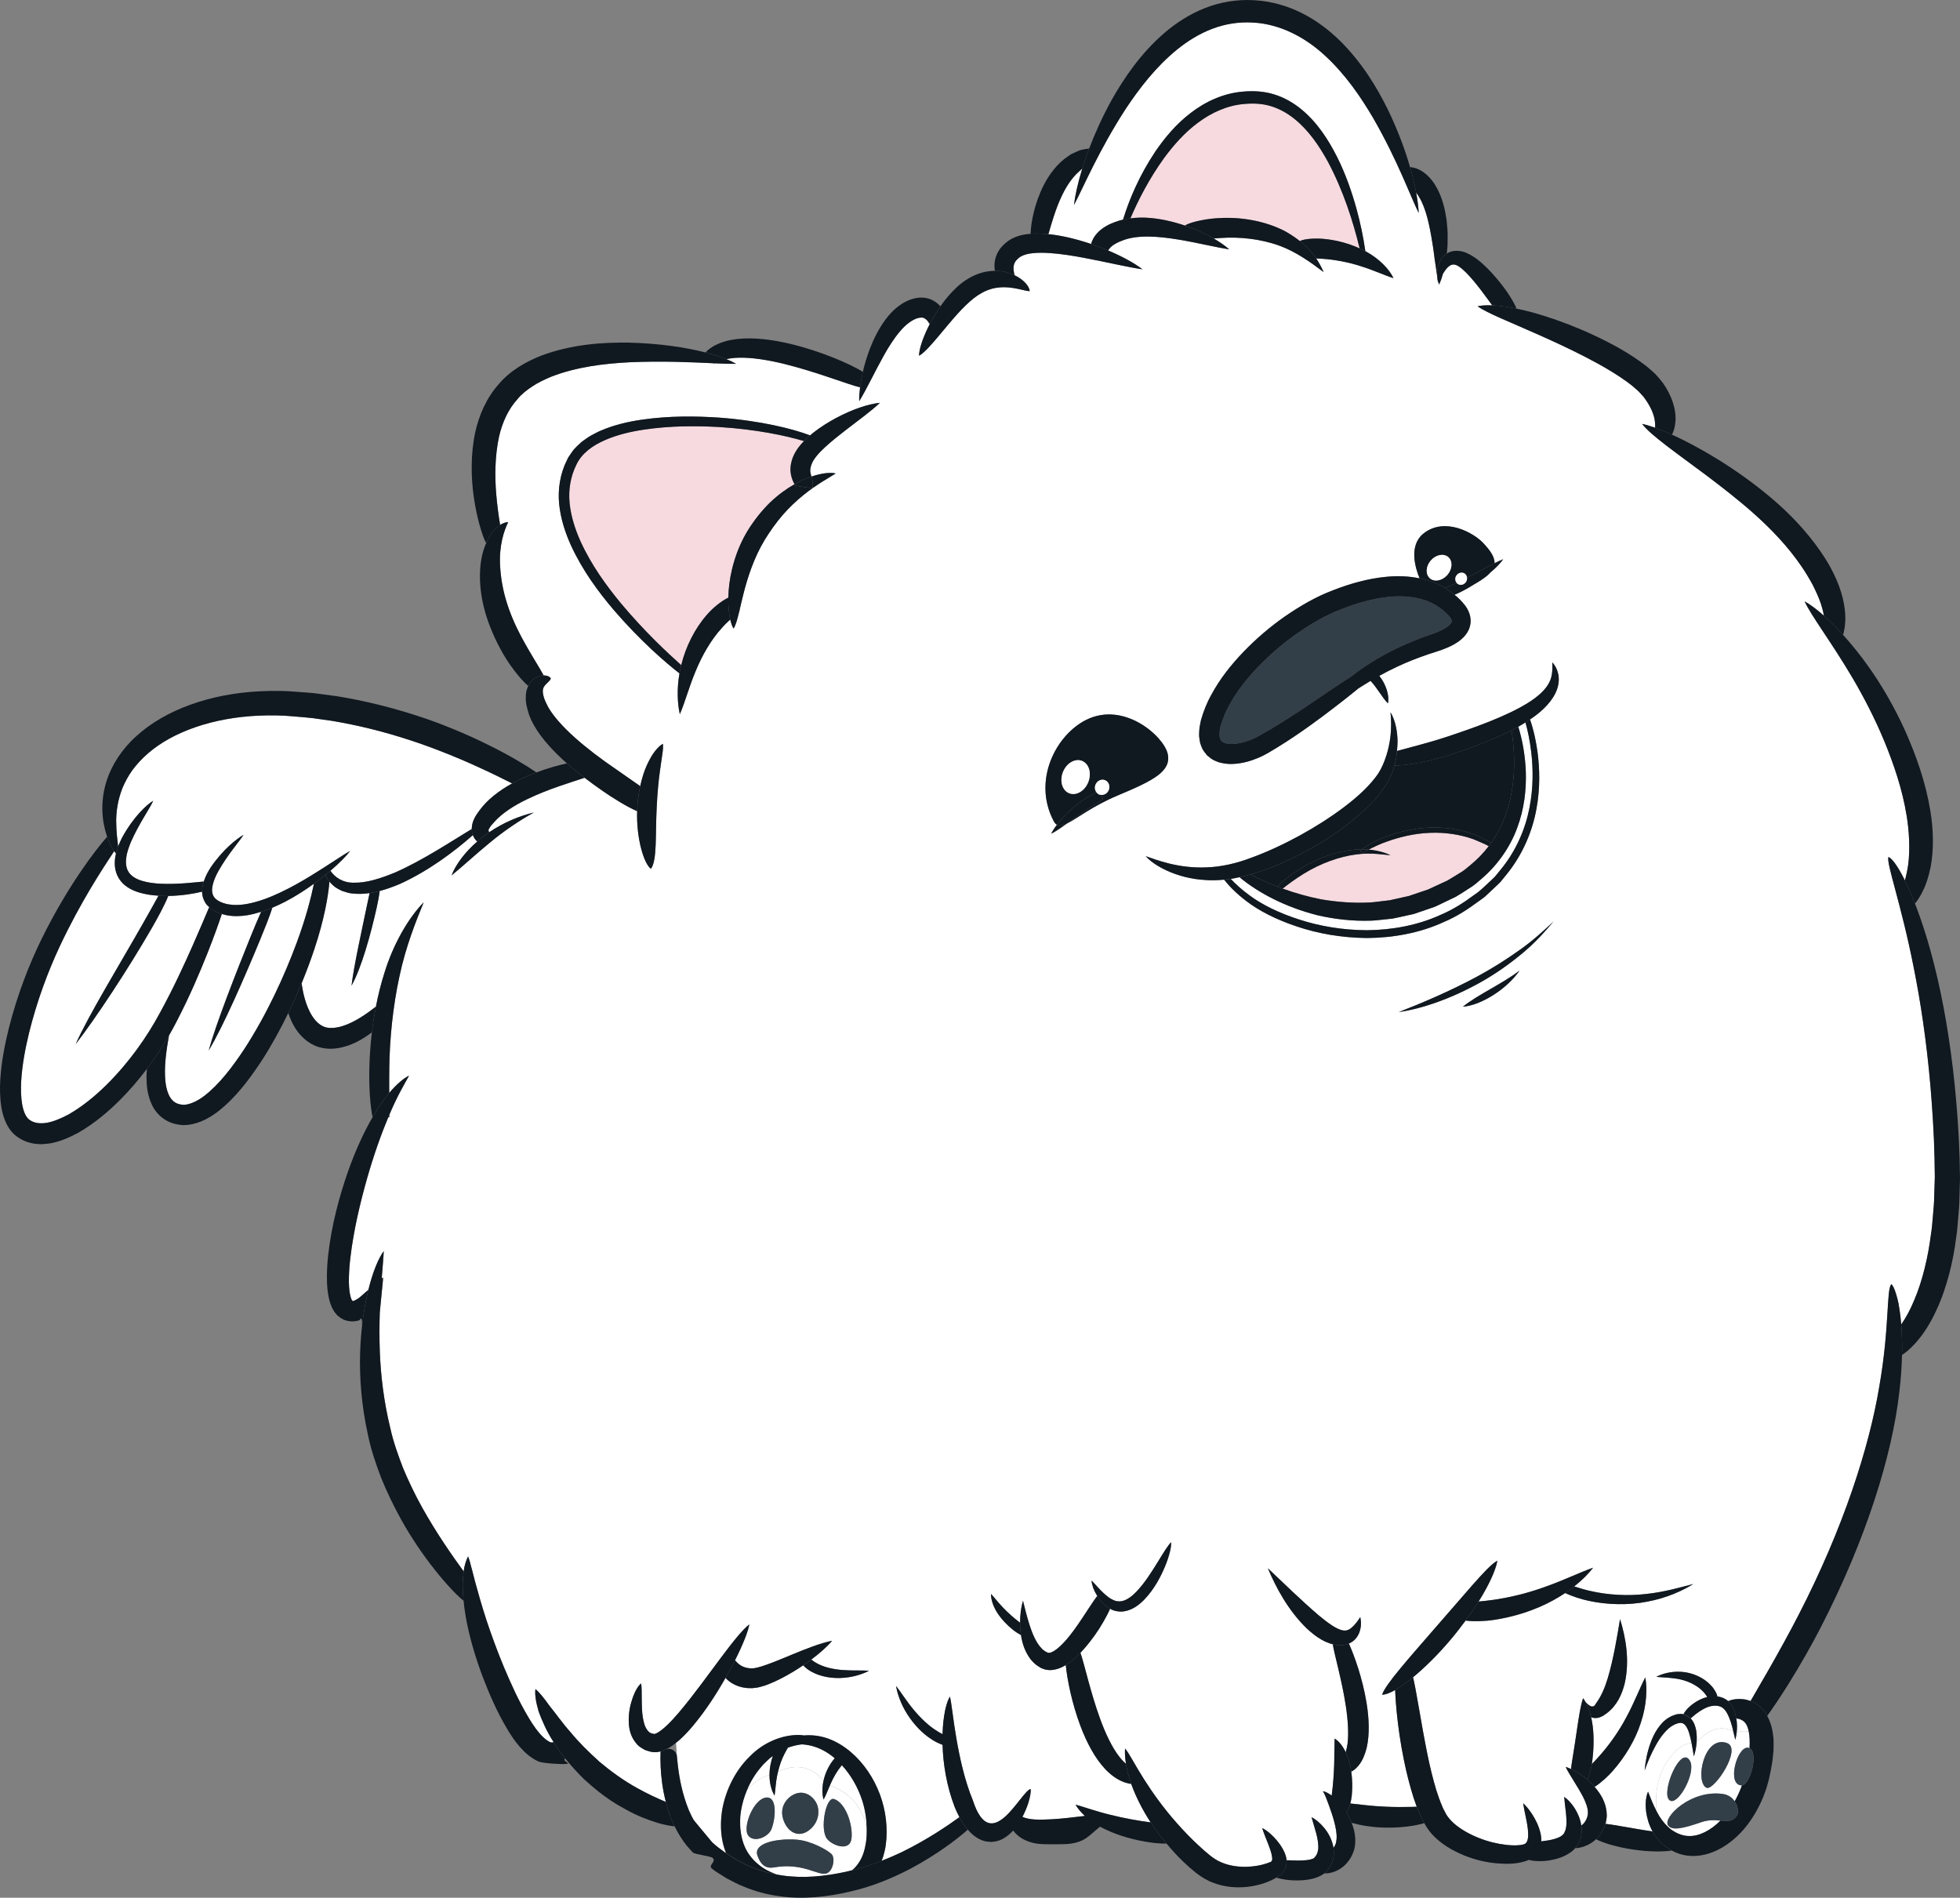 <?xml version="1.0" encoding="UTF-8"?>
<svg xmlns="http://www.w3.org/2000/svg" xmlns:xlink="http://www.w3.org/1999/xlink" viewBox="0 0 1213.747 1175.221">
<rect x="0" y="0" width="1213.747" height="1175.221" fill="#808080" stroke="none"/>
<svg id="Cloudpuff" xmlns="http://www.w3.org/2000/svg" viewBox="0 0 291.299 282.053">
  <path d="M95.672,63.859c-1.951.29-3.927.755-5.749,1.549-1.817.787-3.48,1.954-4.273,3.687-.872,1.753-1.19,3.747-.992,5.707.202,1.963.821,3.873,1.619,5.651,1.622,3.563,3.879,6.639,6.035,9.252,3.593,4.283,6.961,7.383,8.935,9.152.645-2.688,2.023-5.459,3.812-7.479.777-.931,2.102-2.027,3.187-2.558.006-.311.02-.632.044-.964.184-2.732,1.068-6.162,2.939-9.163.934-1.47,2.026-2.851,3.233-4.023,1.158-1.109,2.405-2.015,3.619-2.701-.113-.216-.303-.587-.441-1.075-.151-.512-.197-1.135-.122-1.671.074-.534.215-1.015.378-1.384.407-.937.975-1.656,1.593-2.283-2.559-.778-7.078-1.751-12.663-2.092-3.411-.185-7.239-.193-11.151.396Z" fill="#f6dadf"/>
  <path d="M258.103,257.513c.252-.102,1.019-.358,1.81-.117-.069-.363-.163-.68-.284-.935-.239-.476-.512-.721-.934-.898-.188-.084-.422-.133-.644-.164.135.77.126,1.486.051,2.115Z" fill="#fff"/>
  <path d="M127.674,276.784c.589-.86.897-2.059,1.039-3.044.092-.652.112-1.339.098-2.034-.746-4.315-4.17-5.895-5.472-6.346-.339.777-.615,1.533-.942,2.104-.198-.653-.257-1.669-.02-2.751.004-.019.011-.038.015-.057-2.461-2.969-5.454-1.98-6.768-1.314-.041.176-.086.351-.119.526-.23,1.105-.257,2.177-.39,3.009-.408-.654-.767-1.781-.755-3.055-1.38.305-2.561,1.322-3.373,2.223-.439,1.05-.756,2.153-.922,3.258-.327,2.463.112,4.908,1.397,6.542.632.86,1.699,1.779,2.922,2.333.341.169.685.304,1.025.422.268.049.536.101.807.139,3.144.473,6.369.135,9.474-.536.323-.067.632-.159.949-.236.035-.029.071-.055.104-.086.326-.283.651-.656.931-1.097ZM117.995,266.697c1.696-.798,2.993.499,3.392,1.397.488,1.098.299,2.793-1.097,3.891-1.632,1.283-3.292.299-3.891-1.596-.599-1.895.62-3.232,1.596-3.691ZM111.165,272.753c-.798-1.197.803-5.365,2.693-5.587,1.732-.203,1.395,3.201.798,4.689-.495,1.235-2.693,2.095-3.492.898ZM122.837,278.439c-1.243.408-3.458-1.655-7.813-.891-1.379.242-2.063-.606-2.462-1.803-.588-1.763,2.747-2.537,5.824-2.322,2.099.146,4.596,1.54,5.195,2.139.599.599.233,2.557-.743,2.877ZM126.559,273.194c-.2,2.095-2.887,1.117-3.667.076-1.061-1.416-.164-6.285,1.07-5.882,1.685.551,2.797,3.711,2.597,5.806Z" fill="#fff"/>
  <path d="M252.155,258.963c.632-.758,2.831-3.021,5.451-1.638-.199-.863-.456-1.836-.936-2.712-.185-.325-.41-.619-.668-.791-.119-.111-.264-.139-.389-.209-.169-.03-.328-.091-.501-.09-.673-.071-1.392.178-2.007.523-.32.174-.72.437-1.072.715-.334.256-.644.554-.762.646.547.567.714,1.259.827,1.833.092.607.095,1.178.057,1.723Z" fill="#fff"/>
  <path d="M258.103,257.513c-.047.397-.119.763-.203,1.079-.092-.358-.187-.801-.295-1.267-2.62-1.383-4.818.88-5.451,1.638-.053.759-.199,1.461-.408,2.077-.102-.615-.204-1.281-.337-1.958-.684-.018-1.952.341-3.553,2.608-1.833,2.597-1.847,5.707-1.647,7.523.139.261.276.523.443.791.459.716,1.047,1.426,1.789,1.973.768.522,1.642.901,2.595.908,1.517.042,3.228-.85,4.665-2.3-.803-.074-1.756-.146-2.892.25-2.682.933-4.314,1.283-4.897.466-.827-1.158,3.381-5.363,8.162-4.664.815.119,1.377.563,1.739,1.087.348-.626.661-1.284.931-1.97.055-.131.096-.269.145-.403-.006 0-.011.004-.017.004-2.3,0-.722-5.817.933-5.597.081.011.148.043.215.075.057-.916.021-1.76-.107-2.438-.791-.241-1.559.015-1.81.117ZM248.145,267.571c-1.399-1.049,1.673-8.377,3.031-5.83.933,1.749-1.819,6.739-3.031,5.83ZM253.626,265.705c-1.749-.816-.422-7.855,3.031-6.646,2.332.816-1.928,7.161-3.031,6.646Z" fill="#fff"/>
  <path d="M225.468,123.105c-1.043,2.815-2.885,5.461-5.259,7.49-.59.515-1.172,1.046-1.85,1.433-.657.416-1.306.859-1.976,1.247l-2.069.993-1.035.491-1.082.375c-.689.235-1.376.47-2.06.704-.707.157-1.411.312-2.111.468l-1.049.221-1.06.114c-.705.065-1.403.167-2.1.193-2.793.098-5.485-.225-7.96-.79-4.932-1.245-8.912-3.402-11.644-5.673-.396.086-.794.179-1.183.244-.038.005-.076.009-.114.014.667.71,1.618,1.602,2.877,2.512,1.79,1.318,4.294,2.562,7.274,3.518,2.97.978,6.446,1.581,10.099,1.599,3.645-.038,7.491-.697,10.967-2.3,1.766-.737,3.382-1.779,4.897-2.903.803-.509,1.467-1.172,2.145-1.807.335-.321.69-.621,1.004-.955.291-.355.58-.709.868-1.06,2.311-2.809,3.669-6.095,4.264-9.156.607-3.07.535-5.897.284-8.143-.229-1.991-.593-3.558-.88-4.559-.347.217-.7.43-1.067.635.635,2.039,1.022,4.268,1.121,6.678.092,2.69-.241,5.601-1.302,8.416Z" fill="#fff"/>
  <path d="M211.437,94.74c.449-.16.907-.322,1.374-.488.422-.152.844-.312,1.244-.499.789-.343,1.547-.917,1.669-1.265.065-.155.055-.204-.031-.44-.083-.227-.341-.51-.7-.873-.677-.675-1.502-1.228-2.419-1.645-.915-.423-1.941-.681-3.015-.803-1.073-.133-2.201-.124-3.348.011-2.295.253-4.649.932-6.956,1.852-2.282.864-4.437,2.151-6.504,3.58-2.06,1.44-3.976,3.096-5.697,4.87-1.716,1.776-3.237,3.698-4.331,5.726-.578,1.001-.982,2.056-1.281,3.042-.276.976-.258,1.924.018,2.216.08.199.314.29.596.424.328.084.718.161,1.163.126.874-.031,1.815-.274,2.671-.619.443-.169.819-.371,1.254-.601.439-.251.872-.497,1.297-.74.847-.493,1.657-.986,2.429-1.473,1.547-.971,2.948-1.91,4.201-2.758,2.504-1.701,4.431-3.013,5.598-3.721,1.131-.893,3.101-2.343,5.93-3.801,1.41-.733,3.037-1.455,4.837-2.121Z" fill="#323e48"/>
  <path d="M201.291,121.71c-2.083,1.719-4.421,3.276-6.867,4.625-2.447,1.348-5.005,2.49-7.555,3.321-.332.112-.668.21-1.002.304,1.167.624,2.486,1.238,3.932,1.801.814-.78,2.141-1.85,3.379-2.598,2.674-1.678,5.713-2.706,8.262-2.892.338-.03.663-.043.977-.044.088-.068.186-.143.294-.227.222-.156.487-.323.795-.501.621-.34,1.402-.742,2.326-1.084,1.832-.714,4.205-1.334,6.64-1.411,2.432-.107,4.874.341,6.732,1.063.46.19.88.403,1.275.584.398.176.753.358,1.046.566.031.02.057.037.087.056.677-.952,1.258-1.965,1.715-3.028,1.955-4.542,1.973-9.565,1.317-13.706-.728.373-1.474.734-2.252,1.075-2.201.945-4.522,1.833-6.998,2.611-3.232,1.019-6.268,1.546-8.155,1.56-.186.691-.435,1.403-.817,2.135-1.216,2.169-3.054,4.073-5.132,5.788Z" fill="#101820"/>
  <path d="M220.193,125.247c-.385-.161-.792-.356-1.236-.526-1.794-.648-4.124-1.046-6.457-.937-2.335.08-4.629.664-6.415,1.315-.901.312-1.665.675-2.276.97-.139.071-.269.14-.391.206,1.559.136,2.708.565,3.236.824-.898-.013-2.743-.442-5.133-.099-2.374.306-5.211,1.272-7.834,2.91-1.187.734-2.245,1.518-3.054,2.162,1.763.64,3.683,1.201,5.734,1.598,2.316.395,4.781.598,7.311.458.631-.037,1.262-.145,1.899-.21l.958-.111.947-.211c.633-.141,1.27-.283,1.909-.426.621-.211,1.245-.423,1.871-.635l.987-.33.948-.442,1.906-.88c.601-.339,1.171-.718,1.762-1.072.613-.326,1.121-.781,1.645-1.215,1.028-.835,1.947-1.787,2.743-2.823-.011-.006-.021-.012-.032-.018-.29-.189-.639-.35-1.027-.506Z" fill="#f6dadf"/>
  <path d="M123.479,265.041c-.049.107-.093.212-.139.318,1.302.451,4.726,2.03,5.472,6.346-.027-1.351-.235-2.749-.666-4.095-.626-1.935-1.674-3.78-3.025-5.252-.063.075-.128.151-.179.218-.557.69-1.065,1.574-1.463,2.464Z" fill="#fff"/>
  <path d="M22.77,119.012c-.472,1.132-2.015,3.208-3.309,6.114-.288.727-.594,1.509-.688,2.305-.115.792-.049,1.582.341,2.171.37.6,1.088,1.044,1.964,1.307.869.271,1.853.396,2.859.442,2.514.1,4.896-.193,6.348-.331.263-.823.651-1.517,1.054-2.135,1.864-2.709,3.87-4.233,4.854-4.804-.59.966-2.286,2.811-3.774,5.45-.354.658-.681,1.378-.827,2.104-.162.736-.064,1.398.349,1.846.417.457,1.213.792,2.02.93.814.142,1.694.116,2.574-.03,1.765-.299,3.521-.968,5.141-1.74,1.627-.767,3.138-1.635,4.489-2.456,2.705-1.649,4.781-3.113,5.875-3.708-.501.682-1.517,1.735-2.928,2.94.639.982,1.88,1.82,3.502,1.776,1.854.05,3.988-.642,6.088-1.508,4.143-1.828,8.173-4.515,11.412-6.476.005-.465.109-.954.272-1.313.113-.285.261-.551.41-.784.154-.218.313-.444.476-.676,1.154-1.587,2.932-2.948,4.845-3.997-1.366-.686-3.113-1.559-5.027-2.425-3.329-1.536-7.15-3.026-10.016-3.957-3.99-1.319-7.929-2.283-11.735-2.918-.954-.135-1.898-.269-2.83-.401-.934-.115-1.861-.167-2.774-.254-1.832-.183-3.578-.196-5.291-.118-6.824.297-12.755,2.407-16.427,5.589-.917.79-1.694,1.634-2.334,2.5-.629.873-1.102,1.771-1.473,2.647-.7,1.77-.932,3.459-.943,4.885.01,1.656.187,2.935.288,3.83.177-.461.382-.891.581-1.302,1.686-3.095,3.634-4.892,4.636-5.501Z" fill="#fff"/>
  <path d="M181.286,32.412c3.124-.179,6.791.412,9.76,1.986.784.446,1.516.934,2.177,1.459l-.007-.049c.799-.354,2.44-.413,3.549-.297,1.732.158,3.625.633,5.314,1.415-.98-4.016-2.414-8.56-4.724-12.892-1.299-2.37-2.892-4.709-5.01-6.395-1.053-.839-2.23-1.498-3.488-1.87-1.25-.382-2.587-.438-3.922-.318-2.542.211-4.913,1.301-6.898,2.793-2.006,1.483-3.637,3.362-5.028,5.244-2.232,3.092-3.833,6.241-5.007,8.967.929-.122,1.878-.148,2.774-.071,1.683.13,3.303.496,4.806.969.204.065.4.136.599.205l-.024-.081c1.062-.571,3.474-1.017,5.13-1.065Z" fill="#f6dadf"/>
  <path d="M273.909,94.333l-.005-.016c-.011-.001.015-.001-.023-.003.01.011.02.023.03.034l-.002-.015Z" fill="#fff"/>
  <path d="M283.354,121.155c-.613-3.796-1.878-7.519-3.287-10.954-1.424-3.435-3.063-6.573-4.666-9.318-3.233-5.489-6.25-9.396-7.198-11.507.764.417,1.755,1.142,2.881,2.143-.102-.527-.232-1.085-.428-1.689-.302-.935-.757-1.924-1.248-2.906-.532-.972-1.109-1.935-1.717-2.814-3.888-5.681-9.543-10.007-14.085-13.456-4.597-3.433-8.267-5.966-9.554-7.647.527.106,1.18.295,1.938.566.004-.059.008-.124.004-.185-.001-.18.005-.391-.026-.637-.042-.484-.184-1.086-.473-1.738-.285-.651-.701-1.351-1.219-2.025-.267-.3-.504-.569-.785-.857-.319-.279-.634-.554-.938-.82-2.133-1.668-4.649-3.076-7.052-4.319-2.418-1.242-4.777-2.319-6.901-3.266-4.27-1.906-7.544-3.172-9.001-4.199.544-.138,1.296-.178,2.183-.14-.253-.343-.498-.68-.708-.966-.632-.869-1.318-1.781-2.037-2.642-.709-.849-1.497-1.691-2.186-2.154-.619-.399-1.106-.484-1.736.162-.246.262-.457.571-.652.89-.174.604-.365,1.159-.575,1.639-.035-.125-.066-.261-.098-.395-.016.033-.034.068-.051.101-.078-.311-.13-.667-.148-1.05-.083-.471-.156-.977-.219-1.509-.196-1.078-.287-2.274-.509-3.486-.385-2.404-.919-5.037-1.974-6.731-.114-.21-.261-.424-.416-.63.231,1.24.353,2.276.382,3.042-1.191-2.372-3.146-7.84-6.772-14.12-1.825-3.109-4.094-6.436-7.078-9.199-2.954-2.764-6.754-4.798-10.835-4.99-2.024-.122-4.047.195-5.94.908-1.896.707-3.657,1.792-5.241,3.067-3.175,2.57-5.659,5.806-7.686,8.861-4.015,6.192-6.324,11.731-7.684,14.289.145-1.269.526-3.126,1.22-5.384-.052.034-.101.066-.154.101-.104.098-.212.2-.324.304-.909.786-1.817,2.066-2.515,3.536-.987,2.032-1.594,4.311-2.034,5.778.132.014.268.018.399.034,1.883.233,3.692.688,5.389,1.231.189.061.371.127.557.19.15-.538.442-1.083.829-1.521.841-.949,1.927-1.456,2.745-1.749.377-.141.772-.256,1.178-.35.93-3.022,2.415-6.544,4.774-10.087,1.389-2.029,3.072-4.082,5.262-5.754,2.159-1.676,4.884-2.958,7.82-3.188,1.509-.133,3.105-.057,4.62.421,1.509.464,2.886,1.268,4.065,2.244,2.372,1.967,3.988,4.519,5.269,7.044,1.276,2.545,2.171,5.147,2.869,7.644.61,2.218,1.047,4.349,1.334,6.373.064.036.135.061.198.098,1.927,1.081,3.363,2.583,3.983,3.905-1.315-.415-2.985-1.201-4.863-1.782-1.863-.608-3.932-.985-5.739-1.101-.261-.022-.569-.039-.888-.056.48.711.837,1.424,1.111,2.038-.862-.644-1.904-1.437-3.11-2.191-.018-.003-.042-.006-.058-.01l-.004-.029c-1.016-.632-2.144-1.235-3.394-1.693-2.756-1.009-5.953-1.354-8.73-1.15-.315.013-.675.041-1.048.075.902.523,1.685,1.07,2.305,1.615-1.921-.286-4.64-.97-7.578-1.459-2.928-.484-6.115-.754-8.372.179-.586.212-1.257.563-1.633.92-.188.178-.3.344-.38.488-.009.015-.013.027-.02.042,2.06.87,3.83,1.84,5.101,2.794-2.188-.307-5.314-1.064-8.698-1.706-1.689-.317-3.448-.6-5.139-.71-.843-.054-1.671-.064-2.423.014-.75.07-1.427.254-1.83.504-.202.1-.484.361-.67.558-.182.22-.294.445-.359.702-.064.255-.069.556-.033.846.024.26.115.556.125.675,1.467.696,2.229,1.724,2.263,2.371-.69-.011-2.068-.56-3.764-.587-.842-.012-1.738.125-2.61.485-.875.36-1.722.922-2.537,1.65-1.644,1.465-3.142,3.36-4.424,4.881-1.281,1.536-2.35,2.754-3.112,3.171-.015-.831.464-2.433,1.389-4.318.063-.125.132-.255.199-.383-.163-.269-.359-.569-.569-.728-.338-.269-.57-.29-1.043-.21-.893.19-1.905.933-2.793,1.989-.892,1.046-1.692,2.309-2.402,3.577-1.42,2.55-2.593,5.074-3.675,6.825-.013-.608.033-1.309.127-2.065-1.644-.36-6.291-2.23-11.044-3.417-2.498-.629-5.032-1.043-6.991-.98-.71.014-1.318.099-1.835.212.573.232,1.063.465,1.446.69-.815.024-1.899-.015-3.202-.073-.038.019-.081.041-.112.058l-.056-.065c-3.102-.139-7.435-.373-12.536-.144-3.656.198-7.777.658-11.626,2.165-.938.403-1.882.831-2.718,1.399-.849.551-1.648,1.169-2.269,1.947-1.334,1.473-2.227,3.412-2.713,5.545-.631,2.936-.632,5.961-.414,8.572.146,1.703.364,3.255.576,4.547.431-.278.851-.42,1.198-.41-.581,1.18-1.387,3.426-1.197,6.556.086,1.565.36,3.285.886,5.062.526,1.78,1.307,3.621,2.271,5.433,1.264,2.373,2.647,4.494,3.318,5.73.138.001.266.011.373.029.396.078.618.253.692.443-.094.21-.281.403-.515.625-.23.218-.505.485-.606.785-.107.287-.105.577.007,1.094.094.513.416,1.151.757,1.805,1.582,2.713,5.426,6.028,10.128,9.222.98.684,2.368,1.643,3.51,2.449.243-1.132.571-2.203.986-3.114.387-.835.788-1.556,1.211-2.092.433-.534.83-.908,1.172-1.084.05.377.016.91-.084,1.545-.09.639-.191,1.407-.321,2.238-.25,1.672-.422,3.674-.514,5.664-.217,3.99.086,7.908-.865,9.128-1.008-.711-2.178-4.464-2.043-8.562-1.418-.597-3.745-2.033-5.188-3.053-.917-.632-1.784-1.27-2.624-1.913-1.931.654-5.336,1.644-8.438,3.14-2.05.96-3.906,2.196-4.996,3.446-.138.155-.272.307-.401.453-.115.14-.203.261-.262.366-.139.234-.143.231-.171.325-.038.135.043.27.092.369,2.101-1.442,4.521-2.441,6.652-2.939-2.16,1.179-4.521,2.785-6.608,4.529-2.111,1.727-4,3.502-5.64,4.822.647-1.678,2.036-3.485,3.816-5.032-.254-.233-.492-.551-.646-.955-2.808,2.486-6.621,5.334-10.841,7.255-.98.414-1.989.781-3.009,1.049-.097.786-.278,1.717-.432,2.416-.902,4.064-2.313,9.121-3.751,11.647.31-2.713,1.464-7.934,2.304-11.961.107-.516.247-1.178.381-1.791-.818.12-1.639.158-2.451.07-.575-.016-1.135-.236-1.661-.397-.506-.254-1.003-.495-1.379-.874-.179-.162-.333-.333-.476-.508-.168,2.159-.816,5.775-2.235,10.018-.537,1.616-1.176,3.334-1.899,5.095.083.629.217,1.417.465,2.29.242.853.594,1.783,1.102,2.575.508.798,1.157,1.391,1.865,1.633.683.245,1.714.154,2.619-.13.933-.285,1.832-.751,2.617-1.231.968-.595,1.777-1.208,2.372-1.666.328-1.694.74-3.37,1.252-4.973,1.39-4.534,3.718-8.366,5.854-10.533-1.109,2.685-2.679,6.576-3.614,11.038-.97,4.444-1.461,9.357-1.504,13.649-.016,1.051-.016,2.378-.01,3.643,1.108-1.313,2.172-2.199,2.956-2.572-.624,1.12-1.741,2.994-2.856,5.626-.028.064-.056.134-.084.2-.002.119-.005.256-.007.36h-.145c-1.062,2.521-2.165,5.621-3.144,9.054-1.045,3.68-2.009,7.746-2.488,11.765-.123,1.003-.199,2-.221,2.966-.028.962.021,1.917.189,2.677.041.188.101.334.143.501.062.078.108.275.141.266.002.028.017.082.083.077.023-0.0.056.012.118-.005.038-.012.029.005.106-.03l.33-.166c.437-.222.897-.695,1.388-1.117.131-.112.259-.22.39-.332.667-2.707,1.507-4.706,2.287-5.764-.041.984-.171,2.365-.303,4.076.064-.055.131-.111.195-.166l-.014.388c.007.035-.021.288-.042.506-.043.433-.086.862-.129,1.289-.082.83-.162,1.648-.241,2.455-.02.214-.038.42-.058.631-.057,1.777-.07,3.724.008,5.815.136,3.478.583,7.334,1.551,11.297.437,2.004,1.132,3.944,1.893,5.941.828,1.968,1.766,3.944,2.847,5.882,2.073,3.723,4.373,7.03,6.178,9.508.031-.231.058-.471.103-.678.156-.654.34-1.178.554-1.562.162.418.317.946.462,1.566.168.62.361,1.337.556,2.135.434,1.596.976,3.521,1.672,5.675.711,2.149,1.571,4.525,2.597,6.999,1.033,2.459,2.2,5.074,3.634,7.474.251.398.481.823.739,1.172.249.373.493.732.739,1.014.475.612,1.059,1.152,1.463,1.391.104.068.181.087.268.149.057-0.0.133.063.167.057.088.045.129.031.242.022.046-.006.101-.034.158-.068-1.059-1.628-1.734-3.232-2.22-4.539-.415-1.435-.593-2.576-.472-3.343.588.512,1.304,1.383,2.106,2.527.904,1.084,1.843,2.483,3.105,3.89,1.187,1.463,2.679,2.924,4.303,4.401,1.686,1.41,3.561,2.784,5.629,3.925,1.476.826,2.956,1.503,4.235,2.041-.494-1.918-.696-3.676-.768-5.161-.043-.886-.039-1.655-.014-2.344-.164.039-.329.074-.493.103-.196.017-.413.012-.617.002-.396-.033-.636-.148-.951-.235-.298-.069-.575-.263-.844-.435-.283-.162-.503-.38-.698-.619-.794-.936-1.04-1.974-1.102-2.811-.132-1.714.237-3.04.589-4.067.375-1.019.818-1.72,1.226-2.042.088.469.084,1.257.089,2.272.019,1,.001,2.288.316,3.502.131.617.428,1.141.749,1.414.04.035.077.073.113.112.051.017.099.035.145.055.089.043.166.107.298.105.095.001.275.081.291.046.018-.015.012.004.049-.011.04-.019.079-.034.121-.043.414-.152,1.075-.663,1.649-1.21.593-.557,1.178-1.203,1.748-1.87,2.284-2.688,4.403-5.691,6.227-8.11,1.818-2.432,3.328-4.326,4.285-5.036-.174,1.031-.935,2.97-2.126,5.335.169.171.419.474.69.654.358.266.798.43,1.219.496.189.04.429.049.629.051.177-.024.353-.017.622-.092.484-.094,1.058-.287,1.621-.487,1.139-.409,2.316-.906,3.461-1.376,2.293-.952,4.47-1.813,6.189-2.148-.717.858-1.8,1.824-3.101,2.794.262.199.538.399.793.529,1.081.627,2.56.935,3.979,1.032,1.428.11,2.788.001,3.807.114-.847.428-2.193.92-3.765,1.033-1.556.134-3.354-.114-4.751-.89-.414-.206-.885-.567-1.265-.962-.252.17-.509.34-.771.508-1.095.695-2.27,1.367-3.528,1.939-.637.282-1.27.551-2.014.74-.338.109-.783.167-1.219.205-.413.011-.785 0-1.184-.067-.801-.104-1.883-.525-2.633-1.255-.07-.066-.122-.138-.186-.207-1.302,2.295-2.891,4.783-4.822,7.104-.617.732-1.266,1.445-2.01,2.109-.177.149-.353.298-.533.446.043.849.111,2.022.281,3.41.224,1.893.661,4.232,1.629,6.602.499,1.175,1.165,2.324,2.012,3.351.224.242.451.487.679.734.274.241.549.484.827.729.544.512,1.15.955,1.765,1.401.07.056.15.098.223.151-.253-.639-.452-1.303-.572-1.979-.273-1.512-.23-3.037.011-4.536.556-2.971,1.966-5.773,4.059-7.818,2.015-2.105,4.874-3.275,7.406-3.213.251.011.491.04.73.071.093-.007.182-.022.277-.026,1.088-.049,2.263.103,3.419.54,1.145.431,2.223,1.098,3.194,1.912,1.936,1.64,3.446,3.876,4.353,6.31.906,2.443,1.201,5.056.887,7.482-.095.711-.291,1.562-.615,2.412,1.02-.401,2.009-.824,2.933-1.266,3.904-1.909,6.871-3.96,8.626-5.225-.256-.48-.488-.967-.688-1.458-1.226-3.182-1.737-6.466-1.82-9.289-.546-.197-1.106-.471-1.521-.748-1.48-.912-2.811-2.358-3.745-3.843-.941-1.491-1.461-3.032-1.641-4.153.682.846,1.492,2.174,2.553,3.454,1.053,1.277,2.329,2.525,3.623,3.288.205.137.464.28.73.416.075-2.636.53-4.696,1.094-5.586.273,1.089.465,3.365.956,6.185.486,2.803,1.208,6.215,2.449,9.222,2.739,8.489,7.144-1.376,8.602-1.678.044.467-.076,1.234-.396,2.212-.198.577-.465,1.239-.833,1.94,1.002.429,2.287.477,4.396.351,1.599-.084,3.294-.315,4.891-.494-.601-.547-1.085-1.12-1.395-1.681,1.379.383,3.178,1.042,5.225,1.527,1.935.483,4.044.871,5.938,1.112-1.247-1.914-2.199-3.834-2.825-5.553-.022-.059-.038-.115-.059-.174-.099-.01-.194-.018-.307-.033-.317-.09-.729-.167-1.122-.368-.821-.357-1.698-.997-2.469-1.828-1.56-1.667-2.759-4.01-3.654-6.38-1.268-3.383-1.955-6.838-2.175-9.049-.571.354-1.233.658-2.112.742-.337.026-.697-.014-1.046-.101-.171-.057-.34-.121-.504-.191-.137-.073-.247-.15-.37-.227-.498-.289-.871-.69-1.203-1.082-.896-1.208-1.254-2.451-1.424-3.609-.397-.189-.884-.518-1.218-.791-.848-.669-1.707-1.567-2.322-2.533-.614-.969-.941-2.012-.91-2.777.489.528,1.077,1.297,1.802,2.054.727.753,1.564,1.509,2.352,2.098.048.038.108.083.163.125-.001-1.243.154-2.359.43-3.262.251.996.538,2.218.946,3.519.412,1.271.973,2.729,1.871,3.616.098.131.231.189.341.285.108.103.233.158.354.21l.175.092c.05.019.07.006.102.02.064.001.121.005.205-.016.33-.047.925-.411,1.441-.891,1.064-.969,2.017-2.262,2.845-3.468.859-1.232,2.117-3.269,2.762-4.079-.597-.943-.822-1.789-.861-2.282.523.441,1.326,1.573,2.555,2.491.307.22.642.394.978.512.341.095.662.113,1.015.038.697-.144,1.431-.683,2.075-1.344,1.3-1.34,2.347-3.051,3.207-4.435.86-1.397,1.532-2.516,2.003-2.965.056.649-.239,1.956-.88,3.533-.653,1.567-1.609,3.445-3.149,5.036-.769.771-1.75,1.523-3.002,1.705-.61.089-1.264-.017-1.787-.248-.092-.044-.165-.101-.251-.149-.505,1.173-1.447,2.787-2.242,3.89-.635.883-1.333,1.792-2.168,2.662.583,1.636,1.478,5.849,2.917,9.793.793,2.187,1.784,4.281,2.848,5.638.343.448.682.792,1.003,1.069-.152-.944-.181-1.727-.134-2.28.707.878,1.53,2.562,2.799,4.55,1.26,1.988,2.903,4.307,4.911,6.562.998,1.13,2.079,2.25,3.216,3.305.563.531,1.153,1.041,1.728,1.507.555.427,1.048.761,1.662,1.006,1.18.514,2.533.695,3.828.653.648-.026,1.284-.103,1.885-.225.296-.069.587-.138.859-.226.144-.036.262-.093.394-.136.065-.023.13-.045.185-.073.054-.024.041-.007.066-.014.113-.03.24-.106.283-.232.037-.059.037-.126.058-.198-.002-.084-.01-.24-.025-.373-.086-.576-.302-1.18-.503-1.712-.411-1.077-.795-1.943-.958-2.564.578.285,1.351.874,2.17,1.842.406.491.836,1.06,1.176,1.865.08.214.151.419.22.701.012.12.029.244.043.369.563.017,1.161.048,1.616.047.436.007.879-.003,1.285-.05.414-.032.789-.13.992-.217.058-.019.107-.038.113-.05.019-.007.053-.001.106-.082.097-.114.222-.218.279-.351.18-.239.252-.556.314-.914.075-.738-.09-1.632-.311-2.455-.254-.874-.483-1.663-.675-2.326.614.322,1.269.859,1.886,1.603.594.733,1.166,1.694,1.377,2.965.109-.152.207-.313.258-.458.125-.219.167-.551.202-.903.054-.726-.113-1.617-.334-2.469-.226-.86-.516-1.706-.799-2.486-.3-.782-.526-1.494-.899-2.117.435.087.874.334,1.302.657.018-.132.035-.262.047-.379.174-1.301.27-2.81.324-4.216.026-1.488.05-2.863.067-3.875.628.36,1.205,1.104,1.648,2.026.104-.347.195-.766.268-1.243.195-1.512.066-3.58-.255-5.655-.571-3.774-1.685-7.558-1.934-9.144-.592-.149-1.136-.387-1.626-.658-.865-.485-1.596-1.098-2.29-1.743-2.701-2.639-4.496-5.966-5.737-8.901,2.307,2.177,4.973,4.787,7.527,6.973,1.253,1.047,2.615,2.073,3.549,2.248.428.101.861.047,1.363-.378.482-.404.92-.985,1.297-1.586.156.694.17,1.493-.159,2.345-.17.42-.445.865-.892,1.219-.189.152-.41.273-.642.372.792,1.751,2.019,5.133,2.62,8.775.372,2.271.491,4.656.033,6.685-.255,1.014-.615,1.928-1.165,2.61-.277.338-.564.615-.864.813-.095.061-.181.11-.265.155.171,1.204.184,2.441.072,3.562-.034.339-.109.754-.218,1.169,1.284.128,3.175.395,5.09.471,1.441.076,2.886.065,4.074.038.25-.007.481-.015.706-.023-.152-.435-.306-.872-.46-1.312-.577-1.826-1.051-3.688-1.433-5.572-.529-2.576-.873-5.049-1.085-7.202-.107-1.077-.177-2.074-.217-2.966-.003-.107-.006-.196-.009-.299-.791.452-1.46.705-1.938.697.466-1.538,4.277-5.745,8.025-10.088,1.882-2.163,3.778-4.343,5.346-6.145,1.588-1.792,2.876-3.202,3.751-3.684-.122.94-.847,2.771-2.084,4.91-.214.376-.462.769-.705,1.161.673-.063,1.359-.132,1.915-.213,2.616-.34,5.532-1.063,8.172-2.04,2.658-.944,5.037-2.11,6.936-2.774-.638.854-1.604,1.831-2.809,2.784.813.265,1.731.537,2.457.688,2.528.581,5.493.762,8.225.434,2.742-.283,5.214-1.024,7.018-1.483-1.488.938-3.922,2.079-6.792,2.61-2.857.581-6.079.482-8.778-.117-1.047-.21-2.465-.678-3.475-1.149-.558.374-1.15.737-1.777,1.074-2.679,1.492-5.906,2.49-8.791,2.91-1.235.198-3.013.268-4.229.108-.704.956-1.447,1.914-2.233,2.841-1.816,2.159-3.8,4.122-5.579,5.586.001.003.001.005.002.008.033.139.069.291.108.456.068.335.147.719.234,1.145.153.855.335,1.873.533,2.975.381,2.205.825,4.741,1.279,6.957.362,1.778.792,3.52,1.286,5.185.271.813.532,1.628.858,2.357.142.395.328.708.501,1.035.163.366.36.584.534.824.839,1.046,2.18,1.898,3.473,2.518,1.32.625,2.706,1.061,4.028,1.297,1.294.24,2.648.309,3.474.111.347-.09.434-.141.601-.407.143-.266.222-.712.2-1.167-.011-.915-.212-1.828-.368-2.598-.163-.777-.3-1.437-.362-1.975.403.379.857.916,1.318,1.624.454.714.939,1.583,1.23,2.76.088.377.154.806.134,1.28.328-.039.647-.079.904-.125.756-.106,1.505-.332,1.989-.61.221-.152.346-.258.503-.483.115-.233.249-.509.289-.866.125-.696.039-1.535-.039-2.312-.087-.786-.192-1.533-.243-2.217.524.365,1.06.923,1.539,1.659.435.697.849,1.548,1.004,2.613.099-.079.202-.159.276-.237.406-.411.712-1.094.707-1.656.02-.644-.278-1.51-.696-2.324-.847-1.654-1.971-3.19-2.616-4.505.253.078.523.186.801.311.052-.491.138-1.027.205-1.443.259-1.504.495-3.202.737-4.796.245-1.597.455-3.086.852-4.285.133.171.258.373.378.589.333.348.697.65.939.639.175.023.338-.055.424-.169.051-.056.06-.104.103-.174l.23-.327c.624-.885,1.181-2.15,1.589-3.519.831-2.769,1.37-5.987,1.828-8.794.843,2.698,1.461,6.125.704,9.512-.4,1.675-1.172,3.356-2.683,4.487-.193.141-.386.272-.575.394-.269.136-.552.266-.838.296-.317.054-.626.004-.902-.108.107.459.192.939.249,1.436.202,1.759.118,3.67-.113,5.305-.009.072-.022.151-.034.229.355-.367.706-.734.985-1.053,1.532-1.685,3.037-3.796,4.164-5.948,1.162-2.14,1.971-4.292,2.796-5.881.316,1.625.206,4.142-.659,6.724-.822,2.596-2.406,5.156-4.105,7.092-.709.835-1.853,1.874-2.773,2.453.066.074.133.142.198.219.711.88,1.417,1.979,1.584,3.443.03.367.06.733-.019,1.116-.029.188-.057.382-.098.561l-.047.143c1.175.143,2.869.473,4.575.75.834.149,1.661.276,2.434.393-.284-.509-.496-1.016-.646-1.496-.595-1.987-.42-3.549-.033-4.423.293.718.666,1.774,1.277,2.926-.2-1.816-.186-4.926,1.647-7.523,1.601-2.267,2.869-2.626,3.553-2.608-.105-.532-.227-1.07-.395-1.596-.186-.583-.499-1.155-.851-1.322-.078-.062-.174-.077-.273-.086-.084-.046-.221.014-.334.012-.111-.015-.267.081-.401.114-.143.037-.281.092-.411.179-.547.267-1.039.732-1.475,1.258-.447.519-.826,1.122-1.172,1.736-.691,1.234-1.237,2.536-1.668,3.764.11-1.297.37-2.717.887-4.132.262-.706.582-1.417,1.039-2.076.445-.657,1.009-1.299,1.779-1.717.179-.122.382-.204.592-.273.215-.066.394-.166.655-.177.247-.02.481-.072.75.004.024.005.047.011.07.016.337-.735,1.343-1.599,2.205-2.047.394-.21.845-.401,1.332-.519-.171-.265-.362-.546-.567-.747-.795-.891-2.079-1.551-3.388-1.855-1.318-.303-2.634-.296-3.628-.393.815-.441,2.189-.856,3.765-.746,1.567.104,3.267.828,4.341,1.993.291.281.593.725.819,1.183.072.156.123.321.165.486.011.002.021-0.0.032.001.268.025.525.12.781.201.258.131.543.258.74.46.009.008.016.017.025.025.585-.225,1.284-.391,2.334-.271.318.036.664.124,1.016.258.677-1.189,1.601-2.751,2.571-4.446,1.591-2.773,3.314-5.908,4.514-8.252,6.756-13.063,10.571-25.143,12.041-34.014,1.562-8.885,1.036-14.462,1.798-15.234.228.176.463.668.705,1.459.118.396.25.866.361,1.409.094.544.187,1.161.277,1.847.048.396.089.822.125,1.264.665-.954,1.346-2.182,1.921-3.589,1.313-3.043,2.12-6.815,2.469-9.629.162-.974.246-1.956.322-2.931.085-.973.179-1.935.189-2.901.031-.962.061-1.915.091-2.858-.015-.947-.029-1.884-.044-2.81-.079-3.712-.323-7.299-.602-10.656-.579-6.729-1.484-12.641-2.464-17.546-1.936-9.835-4.117-15.576-3.781-16.557.509.169,1.398,1.366,2.446,3.483.2-.707.371-1.531.502-2.434.275-2.227.136-4.906-.256-7.268ZM125.583,64.008c-1.011.783-2.045,1.605-2.965,2.457-.915.841-1.728,1.769-1.986,2.499-.174.459-.264.864-.189,1.262.024.157.083.363.152.604,1.565-.53,2.881-.648,3.609-.462-.887.588-2.782,1.571-4.82,3.23-1.017.825-2.063,1.809-3.046,2.928-.973,1.129-1.874,2.397-2.683,3.709-1.582,2.618-2.537,5.548-3.152,7.987-.234.919-.425,1.766-.601,2.509l.025.052c-.013.013-.035.033-.049.048-.281,1.183-.527,2.095-.854,2.59-.183-.275-.359-.736-.497-1.345-.461.428-.932.885-1.271,1.286-1.562,1.706-2.901,4.027-3.865,6.379-.993,2.348-1.599,4.701-2.353,6.403-.338-1.475-.473-3.665-.055-6.058-2.04-1.595-5.766-4.778-9.794-9.459-2.24-2.651-4.592-5.791-6.326-9.56-.852-1.884-1.533-3.943-1.758-6.139-.22-2.189.14-4.523,1.163-6.55.105-.26.254-.509.434-.749l.506-.727c.38-.439.808-.837,1.233-1.222.468-.317.915-.683,1.404-.949.496-.246.976-.545,1.485-.741,2.017-.862,4.105-1.334,6.14-1.622,4.079-.581,7.981-.53,11.463-.294,6.13.464,10.923,1.663,13.463,2.639.136-.115.272-.236.408-.348,1.12-.885,2.308-1.625,3.487-2.257,2.36-1.253,4.693-2.055,6.48-2.241-1.209,1.171-3.159,2.576-5.188,4.142ZM178.282,108.078l.21-1.055c.385-1.329.876-2.584,1.534-3.747,1.264-2.365,2.943-4.478,4.805-6.416,1.87-1.932,3.928-3.706,6.157-5.254,2.227-1.534,4.608-2.937,7.171-3.891,2.497-.973,5.102-1.711,7.777-1.976,1.668-.176,3.392-.126,5.048.22-.644-1.555-1.658-4.904.61-6.687,3.143-2.469,7.407-.112,8.867,1.459.917.988,1.697,1.969,1.658,2.977.462-.23.901-.437,1.285-.589-.407.596-1.089,1.29-1.919,1.987-.133.15-.281.3-.463.452-.538.449-1.237.896-1.972,1.313-.755.478-1.532.916-2.284,1.264-.172.085-.375.174-.59.26.3.248.59.507.857.784.415.441.952.992,1.271,1.801.17.387.261.864.266,1.342-.014.482-.129.971-.331,1.365-.403.802-.976,1.304-1.502,1.68-.535.37-1.066.644-1.583.869-.518.227-1.025.401-1.523.566-.453.147-.897.291-1.332.432-1.724.583-3.271,1.209-4.623,1.844-1.001.466-1.895.932-2.685,1.37.964,1.199,1.528,2.913,1.301,4.007.008.024.017.046.026.07l-.029-.046c-.004.019-.004.041-.008.059-.776-.74-1.637-2.351-2.553-3.305-.009-.011-.022-.024-.032-.036-.737.441-1.352.832-1.829,1.132-1.047.871-2.862,2.313-5.318,4.153-1.23.917-2.625,1.929-4.19,2.979-.781.526-1.607,1.06-2.474,1.594-.437.263-.881.53-1.332.802-.474.267-1.018.567-1.566.789-1.106.462-2.304.818-3.672.891-.675.049-1.425-.03-2.2-.25-.39-.163-.797-.292-1.167-.582-.187-.139-.37-.286-.547-.437-.154-.179-.301-.37-.443-.564-.307-.381-.409-.825-.585-1.252-.066-.404-.159-.843-.16-1.234.017-.377.017-.778.069-1.141ZM166.139,118.218c-3.805,1.591-6.114,3.477-7.591,4.193-.846.611-1.643,1.162-2.314,1.504.186-.395.478-.849.843-1.328-.18-.107-.338-.287-.478-.553-3.183-6.049.337-12.795,4.826-15.039,5.658-2.829,11.56,2.469,12.121,5.051.561,2.581-2.077,3.944-7.407,6.173ZM217.421,149.623c2.125-1.744,5.908-3.427,8.419-5.373-1.799,2.667-5.671,5.171-8.419,5.373ZM226.112,141.804c-1.844,1.527-3.879,2.956-5.998,4.149-4.237,2.386-8.709,3.977-12.226,4.467,3.33-1.295,7.583-3.078,11.774-5.346,2.096-1.133,4.145-2.427,6.062-3.789,1.937-1.345,3.628-2.883,5.167-4.33-1.353,1.61-2.915,3.34-4.779,4.849ZM231.583,101.809c-.324,1.66-1.656,3.245-3.307,4.498-.279.215-.583.416-.882.62.369,1.044.821,2.7,1.12,4.903.305,2.315.424,5.242-.179,8.461-.587,3.206-1.997,6.693-4.422,9.667-.302.372-.606.746-.911,1.122-.333.349-.7.67-1.051,1.008l-1.072,1.006c-.346.353-.783.593-1.172.895-1.58,1.18-3.271,2.269-5.117,3.043-3.638,1.679-7.658,2.358-11.442,2.382-3.793-.034-7.377-.683-10.434-1.724-3.062-1.017-5.652-2.351-7.501-3.78-1.555-1.184-2.617-2.312-3.283-3.168-.895.087-1.768.122-2.605.062-2.358-.104-4.389-.714-5.921-1.415-1.536-.706-2.591-1.516-3.121-2.136,1.51.513,4.784,1.854,9.057,1.664,2.137-.076,4.388-.567,6.764-1.48,2.366-.874,4.783-2.003,7.119-3.285,2.335-1.284,4.595-2.724,6.62-4.26,2.024-1.528,3.81-3.2,4.986-4.909.538-.824.928-1.787,1.219-2.701.291-.911.465-1.787.573-2.593.208-1.615.132-2.939.035-3.816.483.747.943,2.09,1.039,3.854.03.583-.001,1.225-.066,1.886,1.591-.445,4.532-1.17,6.902-1.942,4.645-1.521,9.306-3.199,12.486-5.158,1.596-.982,2.763-2.068,3.271-3.149.531-1.077.413-2.178.422-2.916.246.276.547.67.74,1.24.205.56.303,1.309.134,2.121Z" fill="#fff"/>
  <path d="M114.87,260.957c-.154.116-.308.232-.466.343-.226.193-.436.412-.657.615-.228.196-.433.42-.623.663-.889,1.005-1.604,2.197-2.136,3.467.812-.901,1.993-1.918,3.373-2.223 0-.011-.002-.02-.002-.03-.001-.943.192-1.938.51-2.834Z" fill="#fff"/>
  <path d="M30.055,132.877c-.016-.119-.021-.234-.023-.348-1.224.306-3.157.608-5.028.637-.512,1.314-1.645,3.388-2.46,4.797-3.506,6.078-8.349,13.425-11.292,17.212,1.861-4.202,6.583-11.909,10.008-17.95.681-1.196,1.648-2.909,2.296-4.099-.98-.06-1.968-.192-2.946-.497-1.073-.337-2.232-.933-2.92-2.039-.7-1.096-.72-2.373-.53-3.38.02-.12.053-.23.079-.345-.087-.094-.18-.211-.28-.35-1.695,2.574-4.986,7.535-8.11,14.203-1.751,3.745-3.367,8.094-4.528,12.778-.568,2.337-1.027,4.766-1.172,7.177-.065,1.198-.044,2.4.147,3.486.197,1.087.591,1.998,1.156,2.322.632.453,1.53.565,2.562.389,1.032-.196,2.099-.671,3.13-1.206,2.053-1.164,3.944-2.72,5.641-4.385,3.407-3.369,6.044-7.132,8.014-10.797,2.001-3.663,3.558-7.076,4.792-9.849,1.114-2.518,1.953-4.523,2.505-5.817-.115-.104-.237-.193-.344-.314-.389-.464-.632-1.057-.698-1.624Z" fill="#fff"/>
  <path d="M117.099,259.742c-.177.313-.382.666-.521.956-.409.784-.733,1.711-.953,2.643,1.315-.666,4.307-1.655,6.768,1.314.229-1.066.745-2.166,1.392-3.004.078-.105.174-.217.276-.329-1.268-1.075-2.696-1.786-4.216-1.997-.188-.03-.376-.049-.563-.065-.104.007-.207.007-.312.019-.622.095-1.253.242-1.872.463Z" fill="#fff"/>
  <path d="M40.474,134.908c-.321,1.071-1.194,3.258-1.796,4.713-2.359,5.705-5.461,12.836-7.664,16.516,1.063-3.903,3.985-11.363,6.302-17.097.415-1.027,1.004-2.436,1.495-3.524-.654.205-1.32.386-2.013.505-1.013.168-2.082.204-3.137.002-.232-.048-.465-.109-.695-.178-.449,1.374-1.146,3.33-2.103,5.752-1.142,2.869-2.62,6.38-4.613,10.222-.348.682-.73,1.374-1.129,2.068-.143.794-.339,1.894-.48,3.206-.093.887-.157,1.88-.11,2.914.045,1.023.224,2.125.668,2.942.223.405.498.708.839.914.333.22.808.315,1.235.346.909-.018,2.054-.531,3.129-1.359,2.173-1.677,4.095-4.209,5.82-6.793,3.434-5.251,6.082-11.092,7.876-15.939,1.359-3.644,2.144-6.754,2.564-8.77-1.263.915-2.695,1.851-4.295,2.683-.603.315-1.239.606-1.89.879Z" fill="#fff"/>
  <path d="M77.486,94.659c-.965-1.811-1.745-3.652-2.271-5.433-.526-1.776-.8-3.497-.886-5.062-.19-3.129.616-5.375,1.197-6.556-.347-.01-.767.133-1.198.41-.457.295-.927.743-1.338,1.338-.253.358-.473.781-.677,1.23-.451.995-.778,2.177-.904,3.469-.19,1.867-.038,3.985.482,6.111.517,2.126,1.385,4.242,2.453,6.24,1.15,2.204,2.987,4.569,4.172,5.543.242-.493.583-.914.969-1.152.506-.328.96-.411,1.32-.409-.671-1.236-2.054-3.357-3.318-5.73Z" fill="#101820"/>
  <path d="M109.789,53.167c1.959-.062,4.493.351,6.991.98,4.753,1.187,9.4,3.057,11.044,3.417.089-.72.224-1.491.414-2.305-1.838-1.131-6.089-3.019-10.713-4.134-2.689-.645-5.515-1.013-7.936-.741-1.205.131-2.303.439-3.147.86-.427.185-.775.456-1.067.65-.218.188-.383.349-.521.491,1.216.313,2.257.652,3.1.993.517-.114,1.125-.199,1.835-.212Z" fill="#101820"/>
  <path d="M106.198,53.996c-.057-.003-.111-.005-.169-.007l.056.065c.032-.017.075-.038.112-.058Z" fill="#101820"/>
  <path d="M107.954,53.379c-.843-.341-1.883-.68-3.1-.993-2.91-.75-6.816-1.351-11.428-1.464-3.911-.047-8.39.232-12.974,1.928-2.248.899-4.601,2.183-6.354,4.276-1.802,2.024-2.903,4.572-3.463,7.106-.694,3.182-.653,6.781-.197,9.779.442,3.017,1.19,5.436,1.754,6.615l.12-.038c.204-.45.425-.873.677-1.23.411-.595.881-1.043,1.338-1.338-.212-1.292-.43-2.844-.576-4.547-.217-2.611-.217-5.636.414-8.572.486-2.133,1.379-4.072,2.713-5.545.622-.778,1.421-1.396,2.269-1.947.836-.568,1.78-.996,2.718-1.399,3.848-1.506,7.97-1.967,11.626-2.165,5.102-.228,9.434.005,12.536.144.058.003.112.005.169.007,1.303.058,2.386.097,3.202.073-.383-.226-.873-.458-1.446-.69Z" fill="#101820"/>
  <path d="M139.677,45.434c-.45-.494-1.123-.917-1.826-1.092-.708-.179-1.365-.118-1.865-.009-.959.213-1.822.68-2.549,1.247-.735.567-1.33,1.235-1.845,1.93-1.03,1.395-1.764,2.907-2.331,4.383-.435,1.158-.772,2.294-1.023,3.367-.19.814-.325,1.585-.414,2.305-.094.756-.14,1.457-.127,2.065,1.083-1.751,2.255-4.275,3.675-6.825.71-1.269,1.51-2.531,2.402-3.577.888-1.056,1.901-1.799,2.793-1.989.474-.08.705-.059,1.043.21.21.158.406.459.569.728.44-.847.956-1.745,1.579-2.641-.029-.033-.052-.067-.083-.1Z" fill="#101820"/>
  <path d="M150.776,40.906c-.346-.164-.719-.315-1.145-.433-.536-.145-1.139-.221-1.769-.219-.663.003-1.356.094-2.039.3-1.331.392-2.58,1.177-3.575,2.092-.979.901-1.797,1.891-2.489,2.887-.623.896-1.14,1.794-1.579,2.641-.066.128-.136.258-.199.383-.925,1.885-1.405,3.487-1.389,4.318.762-.417,1.83-1.635,3.112-3.171,1.282-1.521,2.78-3.416,4.424-4.881.815-.728,1.662-1.29,2.537-1.65.873-.359,1.768-.497,2.61-.485,1.696.027,3.075.576,3.764.587-.034-.647-.796-1.675-2.263-2.371Z" fill="#101820"/>
  <path d="M118.079,71.969c.006.012.015.029.02.04.117.226.133.196.203.193l2.43.373c.132-.444.062-1.064-.054-1.447-.031-.116-.056-.201-.084-.297-.735.249-1.521.581-2.335,1.031-.06.033-.121.073-.181.107Z" fill="#101820"/>
  <path d="M109.927,90.784l-.025-.052c-.008.035-.016.065-.024.1.015-.015.036-.034.049-.048Z" fill="#101820"/>
  <path d="M120.595,70.83c.028.097.052.182.084.297.115.383.185,1.003.054,1.447l-2.43-.373c-.07.003-.085.033-.203-.193-.006-.011-.014-.028-.02-.04-1.213.687-2.461,1.592-3.619,2.701-1.207,1.173-2.299,2.553-3.233,4.023-1.871,3.001-2.755,6.431-2.939,9.163-.024.332-.037.653-.044.964-.026,1.309.093,2.423.282,3.257.138.609.314,1.07.497,1.345.326-.495.572-1.407.854-2.59.008-.035.016-.065.024-.1.176-.743.367-1.59.601-2.509.615-2.439,1.57-5.369,3.152-7.987.809-1.312,1.71-2.58,2.683-3.709.983-1.119,2.029-2.104,3.046-2.928,2.037-1.659,3.933-2.642,4.82-3.23-.728-.186-2.044-.068-3.609.462Z" fill="#101820"/>
  <path d="M101.246,98.858c-1.974-1.77-5.342-4.87-8.935-9.152-2.157-2.613-4.413-5.689-6.035-9.252-.798-1.778-1.417-3.688-1.619-5.651-.197-1.959.12-3.954.992-5.707.793-1.733,2.456-2.9,4.273-3.687,1.822-.794,3.799-1.259,5.749-1.549,3.912-.589,7.74-.581,11.151-.396,5.585.34,10.104,1.314,12.663,2.092.296-.3.599-.581.909-.844-2.541-.976-7.333-2.175-13.463-2.639-3.482-.235-7.383-.287-11.463.294-2.035.289-4.123.76-6.14,1.622-.509.196-.989.495-1.485.741-.489.266-.936.633-1.404.949-.425.384-.853.783-1.233,1.222l-.506.727c-.179.24-.328.489-.434.749-1.023,2.027-1.383,4.362-1.163,6.55.226,2.196.907,4.255,1.758,6.139,1.734,3.769,4.086,6.909,6.326,9.56,4.028,4.682,7.754,7.865,9.794,9.459.057-.323.122-.65.199-.98.018-.083.044-.166.064-.249Z" fill="#101820"/>
  <path d="M124.29,62.108c-1.179.632-2.368,1.372-3.487,2.257-.136.112-.272.232-.408.348-.31.263-.613.544-.909.844-.618.627-1.187,1.346-1.593,2.283-.163.369-.304.85-.378,1.384-.074.535-.028,1.158.122,1.671.139.488.328.858.441,1.075.06-.034.121-.075.181-.107.814-.449,1.6-.782,2.335-1.031-.069-.241-.128-.447-.152-.604-.075-.398.015-.803.189-1.262.257-.73,1.071-1.659,1.986-2.499.92-.852,1.954-1.674,2.965-2.457,2.029-1.566,3.979-2.971,5.188-4.142-1.787.186-4.12.989-6.48,2.241Z" fill="#101820"/>
  <path d="M108.245,88.82c-1.085.531-2.41,1.628-3.187,2.558-1.789,2.02-3.167,4.791-3.812,7.479-.02.083-.046.166-.064.249-.078.33-.143.656-.199.98-.418,2.393-.283,4.583.055,6.058.754-1.702,1.361-4.055,2.353-6.403.964-2.351,2.303-4.673,3.865-6.379.339-.401.81-.859,1.271-1.286-.189-.834-.308-1.948-.282-3.257Z" fill="#101820"/>
  <path d="M98.519,110.55c-.342.176-.739.55-1.172,1.084-.423.536-.824,1.257-1.211,2.092-.415.912-.743,1.982-.986,3.114-.204.95-.351,1.943-.417,2.938-.02.263-.033.524-.041.785-.135,4.098,1.035,7.851,2.043,8.562.951-1.22.649-5.138.865-9.128.092-1.99.264-3.992.514-5.664.13-.831.23-1.599.321-2.238.1-.635.134-1.169.084-1.545Z" fill="#101820"/>
  <path d="M193.556,38.242c.016.004.04.006.058.01-.02-.013-.042-.025-.062-.038l.004.029Z" fill="#101820"/>
  <path d="M195.612,38.405c-.255-.379-.535-.757-.878-1.12-.432-.505-.947-.979-1.512-1.428-.661-.525-1.392-1.013-2.177-1.459-2.968-1.574-6.636-2.165-9.76-1.986-1.656.048-4.068.493-5.13,1.065l.024.081c1.567.539,2.994,1.189,4.199,1.888.373-.034.733-.062,1.048-.075,2.777-.204,5.974.141,8.73,1.15,1.25.459,2.378,1.062,3.394,1.693.021.013.042.025.062.038,1.205.754,2.248,1.547,3.11,2.191-.274-.614-.632-1.327-1.111-2.038Z" fill="#101820"/>
  <path d="M173.008,23.487c1.391-1.882,3.022-3.761,5.028-5.244,1.986-1.492,4.356-2.582,6.898-2.793,1.335-.121,2.672-.064,3.922.318,1.258.372,2.436,1.031,3.488,1.87,2.118,1.686,3.711,4.026,5.01,6.395,2.309,4.332,3.744,8.876,4.724,12.892.286.132.571.265.843.416-.287-2.024-.725-4.155-1.334-6.373-.698-2.497-1.593-5.099-2.869-7.644-1.281-2.526-2.897-5.077-5.269-7.044-1.179-.975-2.556-1.78-4.065-2.244-1.514-.478-3.11-.554-4.62-.421-2.936.23-5.661,1.512-7.82,3.188-2.19,1.672-3.873,3.725-5.262,5.754-2.359,3.542-3.845,7.065-4.774,10.087.357-.083.724-.141,1.093-.189,1.174-2.727,2.775-5.875,5.007-8.967Z" fill="#101820"/>
  <path d="M180.38,35.445c-1.206-.699-2.633-1.349-4.199-1.888-.199-.069-.395-.14-.599-.205-1.503-.473-3.123-.839-4.806-.969-.896-.077-1.845-.051-2.774.071-.369.049-.736.106-1.093.189-.406.094-.801.209-1.178.35-.818.293-1.905.8-2.745,1.749-.387.439-.679.984-.829,1.521.887.302,1.739.625,2.547.966.007-.015.011-.027.02-.042.08-.144.192-.311.38-.488.376-.357,1.047-.708,1.633-.92,2.257-.933,5.443-.662,8.372-.179,2.938.489,5.657,1.173,7.578,1.459-.62-.545-1.403-1.092-2.305-1.615Z" fill="#101820"/>
  <path d="M203.119,37.439c-.063-.037-.134-.062-.198-.098-.272-.151-.557-.284-.843-.416-1.689-.781-3.582-1.257-5.314-1.415-1.109-.116-2.75-.057-3.549.297l.007.049c.565.449,1.08.923,1.512,1.428.343.363.623.742.878,1.12.319.017.627.034.888.056,1.807.116,3.876.493,5.739,1.101,1.878.581,3.548,1.367,4.863,1.782-.62-1.322-2.056-2.824-3.983-3.905Z" fill="#101820"/>
  <path d="M155.81,34.808c.439-1.467,1.047-3.747,2.034-5.778.698-1.469,1.606-2.75,2.515-3.536.111-.104.219-.206.324-.304.053-.035.103-.067.154-.101.289-.939.633-1.948,1.037-3.013-.284.026-.68.091-1.176.202-.306.072-.614.239-.967.388-.174.081-.355.166-.542.254-.167.114-.34.233-.518.354-1.454.966-2.755,2.624-3.617,4.376-1.315,2.65-1.832,5.427-1.885,7.097.048-.004.098-.011.145-.015.854-.056,1.68-.008,2.495.076Z" fill="#101820"/>
  <path d="M164.702,37.23c-.808-.341-1.659-.665-2.547-.966-.186-.063-.368-.129-.557-.19-1.697-.543-3.506-.998-5.389-1.231-.132-.016-.267-.021-.399-.034-.815-.084-1.642-.132-2.495-.076-.048.003-.097.011-.145.015-.943.077-1.938.256-2.926.807-.558.308-1.014.708-1.495,1.268-.46.564-.799,1.322-.904,2.061-.074.491-.05.954.019,1.373.63-.003,1.232.074,1.769.219.426.117.799.268,1.145.433-.01-.12-.101-.415-.125-.675-.036-.29-.032-.591.033-.846.065-.257.176-.481.359-.702.185-.197.468-.458.67-.558.403-.25,1.08-.434,1.83-.504.752-.078,1.581-.068,2.423-.014,1.691.111,3.45.393,5.139.71,3.384.642,6.51,1.398,8.698,1.706-1.271-.954-3.042-1.924-5.101-2.794Z" fill="#101820"/>
  <path d="M210.887,29.245c1.055,1.694,1.59,4.327,1.974,6.731.222,1.211.313,2.408.509,3.486.063.532.136,1.037.219,1.509-.026-.546.028-1.154.271-1.833.186-.488.553-1.054,1.17-1.439.072-.623.121-1.27.118-1.936.027-.653.01-1.322-.056-2l-.089-1.019-.176-1.024c-.246-1.361-.669-2.724-1.373-3.949-.339-.641-.938-1.425-1.688-2.02-.375-.297-.795-.539-1.213-.694-.208-.078-.41-.138-.615-.171-.096-.019-.193-.033-.301-.039-.023-.001-.049-.002-.072-.004.404,1.401.699,2.669.905,3.772.155.206.302.42.416.63Z" fill="#101820"/>
  <path d="M210.471,28.615c-.206-1.103-.501-2.371-.905-3.772-.716-2.487-1.768-5.382-3.266-8.492-1.668-3.388-3.886-7.065-7.136-10.278-1.625-1.594-3.526-3.053-5.705-4.139-2.172-1.089-4.619-1.775-7.104-1.904-2.485-.15-5.022.275-7.301,1.181-2.287.899-4.312,2.232-6.053,3.731-3.485,3.026-5.928,6.621-7.813,9.966-1.395,2.549-2.483,4.978-3.315,7.17-.404,1.065-.748,2.073-1.037,3.013-.695,2.257-1.075,4.114-1.22,5.384,1.36-2.558,3.67-8.096,7.684-14.289,2.027-3.056,4.511-6.291,7.686-8.861,1.584-1.276,3.345-2.36,5.241-3.067,1.893-.712,3.916-1.03,5.94-.908,4.081.192,7.881,2.226,10.835,4.99,2.984,2.763,5.253,6.09,7.078,9.199,3.627,6.28,5.582,11.748,6.772,14.12-.03-.766-.151-1.802-.382-3.042Z" fill="#101820"/>
  <path d="M223.467,42.676c-.696-.913-1.484-1.869-2.391-2.782-.924-.899-1.903-1.809-3.323-2.386-.769-.271-1.659-.35-2.454.024-.101.047-.179.11-.268.166-.617.386-.984.951-1.17,1.439-.243.679-.297,1.287-.271,1.833.018.382.07.739.148,1.05.016-.032.034-.068.051-.101.032.133.063.27.098.395.21-.479.401-1.035.575-1.639.195-.319.406-.628.652-.89.631-.646,1.117-.561,1.736-.162.689.464,1.477,1.305,2.186,2.154.719.861,1.405,1.772,2.037,2.642.21.286.455.624.708.966,1.018.044,2.232.203,3.601.484-.289-.825-1.215-2.284-1.915-3.194Z" fill="#101820"/>
  <path d="M248.602,59.747c-.329-.971-.826-1.93-1.448-2.814-.334-.445-.741-.92-1.14-1.344-.413-.372-.832-.774-1.269-1.125-2.567-1.992-5.234-3.399-7.8-4.613-2.57-1.197-5.051-2.139-7.317-2.86-1.522-.486-2.945-.853-4.246-1.12-1.369-.281-2.583-.441-3.601-.484-.887-.038-1.64.002-2.183.14,1.457,1.027,4.731,2.293,9.001,4.199,2.124.947,4.484,2.025,6.901,3.266,2.403,1.243,4.92,2.651,7.052,4.319.305.266.619.541.938.82.281.288.518.557.785.857.518.674.934,1.374,1.219,2.025.289.652.43,1.254.473,1.738.031.246.025.456.026.637.004.061-0.0.125-.004.185.738.264,1.58.609,2.504,1.028.118-.235.199-.447.286-.713.128-.394.192-.817.233-1.272.059-.903-.082-1.897-.411-2.868Z" fill="#101820"/>
  <path d="M273.845,88.791c-.57-2.251-1.725-4.614-3.241-6.788-2.195-3.189-4.861-5.909-7.533-8.139-2.675-2.248-5.356-4.103-7.829-5.632-2.518-1.544-4.816-2.755-6.748-3.632-.923-.419-1.766-.764-2.504-1.028-.759-.271-1.411-.46-1.938-.566,1.286,1.681,4.956,4.215,9.554,7.647,4.542,3.449,10.197,7.774,14.085,13.456.608.879,1.185,1.842,1.717,2.814.492.982.946,1.971,1.248,2.906.196.605.326,1.162.428,1.689.862.766,1.806,1.702,2.797,2.795.037.002.012.002.023.003l.005.016.002.015c.002.003.005.005.007.008.006-.01.018-.059.026-.083.023-.086.047-.175.071-.265.05-.193.089-.399.125-.617.072-.433.109-.902.117-1.398.01-.99-.133-2.078-.413-3.203Z" fill="#101820"/>
  <polygon points="273.914 94.366 273.918 94.356 273.911 94.348 273.914 94.366" fill="#101820"/>
  <path d="M286.887,120.48c-.705-4.277-2.119-8.212-3.699-11.775-1.601-3.562-3.459-6.734-5.335-9.414-1.337-1.899-2.671-3.54-3.934-4.935-.001.002-.004.013-.004.01l-.003-.018c-.01-.011-.02-.023-.03-.034-.991-1.093-1.935-2.029-2.797-2.795-1.127-1.001-2.117-1.726-2.881-2.143.948,2.111,3.965,6.019,7.198,11.507,1.603,2.745,3.242,5.883,4.666,9.318,1.409,3.435,2.674,7.158,3.287,10.954.392,2.362.531,5.041.256,7.268-.131.903-.302,1.727-.502,2.434.474.957.979,2.105,1.497,3.43.037-.045.074-.087.113-.137.15-.184.286-.378.417-.581.272-.408.52-.86.744-1.354.474-.985.8-2.135,1.059-3.39.47-2.513.432-5.429-.052-8.345Z" fill="#101820"/>
  <path d="M291.242,172.253c-.099-3.795-.375-7.37-.71-10.784-.687-6.812-1.752-12.847-3.01-17.849-.923-3.707-1.94-6.836-2.916-9.333-.518-1.325-1.024-2.473-1.497-3.43-1.047-2.117-1.937-3.314-2.446-3.483-.336.98,1.846,6.722,3.781,16.557.98,4.905,1.885,10.818,2.464,17.546.279,3.358.523,6.944.602,10.656.015.926.029,1.863.044,2.81-.03.943-.06,1.895-.091,2.858-.01.965-.104,1.928-.189,2.901-.076.975-.159,1.957-.322,2.931-.349,2.814-1.156,6.586-2.469,9.629-.574,1.406-1.256,2.635-1.921,3.589.108,1.317.155,2.838.118,4.531.285-.183.554-.385.868-.653.47-.397.966-.898,1.461-1.492,1.009-1.179,1.978-2.743,2.767-4.48,1.636-3.47,2.548-7.588,2.921-10.61.167-1.028.255-2.048.329-3.06.081-1.012.184-2.015.19-3.006.028-.992.055-1.974.082-2.947-.019-.969-.039-1.929-.058-2.879Z" fill="#101820"/>
  <path d="M282.563,196.851c-.036-.442-.077-.868-.125-1.264-.09-.686-.182-1.303-.277-1.847-.111-.543-.243-1.014-.361-1.409-.242-.791-.476-1.283-.705-1.459-.762.772-.236,6.349-1.798,15.234-1.47,8.871-5.285,20.951-12.041,34.014-1.2,2.345-2.923,5.479-4.514,8.252-.97,1.696-1.893,3.257-2.571,4.446.239.091.48.198.719.338.592.344,1.124.862,1.53,1.455.09.137.151.28.227.42.847-1.176,1.993-2.872,3.189-4.788,1.739-2.781,3.553-5.98,4.782-8.397,6.744-13.096,10.61-25.581,11.665-34.966.241-1.992.359-3.826.397-5.499.038-1.693-.01-3.214-.118-4.531Z" fill="#101820"/>
  <path d="M91.64,114.391c-4.702-3.194-8.546-6.509-10.128-9.222-.341-.654-.663-1.292-.757-1.805-.112-.517-.114-.807-.007-1.094.101-.299.377-.566.606-.785.234-.222.421-.415.515-.625-.074-.189-.296-.364-.692-.443-.107-.018-.234-.028-.373-.029-.36-.002-.814.081-1.32.409-.386.239-.727.66-.969,1.152-.202.411-.335.872-.355,1.325-.039.502-.017,1.003.074,1.507.12.486.248,1.021.426,1.551.797,2.06,2.319,3.964,4.182,5.811.449.443.923.882,1.416,1.317.816.722,1.7,1.432,2.621,2.136.841.643,1.708,1.281,2.624,1.913,1.443,1.02,3.77,2.455,5.188,3.053.009-.26.022-.522.041-.785.065-.995.213-1.988.417-2.938-1.142-.806-2.53-1.765-3.51-2.449Z" fill="#101820"/>
  <path d="M72.704,123.695c-.255.175-.507.353-.751.541-.357.268-.698.55-1.03.839-1.78,1.548-3.169,3.354-3.816,5.032,1.64-1.32,3.529-3.096,5.64-4.822,2.088-1.744,4.448-3.35,6.608-4.529-2.131.498-4.551,1.497-6.652,2.939Z" fill="#101820"/>
  <path d="M57.861,165.691c-.051.118-.101.239-.152.36h.145c.002-.104.005-.24.007-.36Z" fill="#101820"/>
  <path d="M55.367,166.05c0-0.0 0-0.0 0-0-.061 0-.102 0-0.0 0Z" fill="#101820"/>
  <path d="M55.396,166.05l-0-.001-.001-.002-.001-.003-.002-.006-.004-.012-.003-.008c-.006.011-.012.021-.019.032.085-0.0.206-0.0.029-0Z" fill="#101820"/>
  <path d="M57.846,162.437c-.525.622-1.059,1.332-1.58,2.143-.296.451-.589.936-.88,1.437l.003.008.004.012.002.006.001.003.001.002 0.0.001c.177 0.0.056 0-.029 0-0.0 0-0.0 0-0.0 0-1.325,2.285-2.59,5.061-3.67,8.137-1.316,3.771-2.425,7.96-2.917,12.31-.125,1.087-.196,2.19-.196,3.312.001,1.122.063,2.258.382,3.49.081.308.211.639.33.955.204.353.306.666.649,1.026.3.399.734.643,1.153.871.445.171.938.267,1.394.241.225-.012.441-.035.619-.084l.254-.062.016-.011.071-.059c.051-.048.109-.111.174-.19.083-.128.073-.04.091.003l.044.19.023.125.012.071c.004.025.009.027.008.165.002.174.004.341.005.513.223-1.993.55-3.786.935-5.347-.131.112-.259.22-.39.332-.491.423-.951.895-1.388,1.117l-.33.166c-.077.035-.068.018-.106.03-.062.017-.094.005-.118.005-.065.005-.08-.049-.083-.077-.033.01-.08-.188-.141-.266-.042-.167-.102-.312-.143-.501-.169-.76-.217-1.715-.189-2.677.022-.966.098-1.963.221-2.966.48-4.019,1.443-8.085,2.488-11.765.979-3.433,2.082-6.533,3.144-9.054.051-.12.101-.242.152-.36.028-.065.056-.135.084-.2,1.114-2.632,2.232-4.506,2.856-5.626-.784.373-1.848,1.259-2.956,2.572Z" fill="#101820"/>
  <path d="M68.917,233.565c-1.804-2.478-4.105-5.786-6.178-9.508-1.08-1.938-2.019-3.914-2.847-5.882-.761-1.996-1.457-3.937-1.893-5.941-.967-3.963-1.414-7.819-1.551-11.297-.078-2.091-.065-4.038-.008-5.815.019-.211.038-.417.058-.631.079-.807.16-1.625.241-2.455.043-.427.086-.857.129-1.289.021-.218.05-.472.042-.506l.014-.388c-.064.055-.131.111-.195.166.132-1.711.262-3.092.303-4.076-.781,1.058-1.621,3.057-2.287,5.764-.385,1.561-.712,3.354-.935,5.347-.138,1.234-.237,2.541-.285,3.913-.12,3.71.187,7.888,1.142,12.195.424,2.159,1.169,4.353,1.984,6.496.863,2.134,1.881,4.224,3.005,6.258,1.41,2.532,3.238,5.238,4.998,7.441,1.685,2.129,3.267,3.776,4.245,4.561-.097-.982-.143-1.901-.13-2.726.03-.601.08-1.131.147-1.627Z" fill="#101820"/>
  <path d="M82.439,259.185c-.062-.092-.109-.182-.169-.273-.057.034-.112.062-.158.068-.113.009-.154.023-.242-.022-.034.006-.11-.058-.167-.057-.087-.062-.164-.081-.268-.149-.403-.238-.988-.778-1.463-1.391-.246-.282-.491-.641-.739-1.014-.258-.35-.488-.775-.739-1.172-1.433-2.4-2.6-5.015-3.634-7.474-1.025-2.474-1.885-4.85-2.597-6.999-.695-2.154-1.237-4.079-1.672-5.675-.195-.798-.388-1.514-.556-2.135-.145-.62-.3-1.148-.462-1.566-.213.383-.397.908-.554,1.562-.046.207-.072.447-.103.678-.067.496-.117,1.026-.147,1.627-.013.824.033,1.743.13,2.726.109,1.102.284,2.285.54,3.534.494,2.36,1.247,4.939,2.235,7.592,1.008,2.652,2.176,5.386,3.778,8.049.509.833,1.058,1.702,1.829,2.565.758.852,1.576,1.613,2.777,2.161.627.239,3.371.444,4.133.345.732-.075-.644-.397-.223-.775.012-.01.021-.021.033-.031-.58-.722-1.117-1.446-1.563-2.172Z" fill="#101820"/>
  <path d="M99.675,270.12c-.293-.79-.526-1.559-.719-2.306-1.279-.538-2.76-1.215-4.235-2.041-2.069-1.141-3.943-2.515-5.629-3.925-1.623-1.477-3.116-2.938-4.303-4.401-1.262-1.406-2.201-2.805-3.105-3.89-.802-1.144-1.518-2.016-2.106-2.527-.121.767.057,1.908.472,3.343.486,1.308,1.161,2.911,2.22,4.539.06.091.107.182.169.273.446.726.983,1.45,1.563,2.172.838,1.042,1.784,2.078,2.82,3.1,3.114,2.852,5.093,3.876,6.222,4.496,1.423.812,3.149,1.513,4.691,1.977.96.285,1.817.445,2.531.517-.218-.444-.42-.888-.591-1.327Z" fill="#101820"/>
  <path d="M120.631,248.476c1.397.776,3.195,1.025,4.751.89,1.572-.113,2.918-.605,3.765-1.033-1.019-.113-2.38-.004-3.807-.114-1.419-.098-2.898-.405-3.979-1.032-.255-.129-.53-.329-.793-.529-.384.286-.782.572-1.201.855.38.395.85.756,1.265.962Z" fill="#101820"/>
  <path d="M117.479,246.013c-1.145.47-2.323.967-3.461,1.376-.563.2-1.137.393-1.621.487-.269.075-.445.068-.622.092-.2-.002-.44-.011-.629-.051-.421-.066-.861-.23-1.219-.496-.271-.181-.52-.483-.69-.654-.136.271-.274.543-.422.824-.303.573-.64,1.176-.985,1.784.064.068.117.141.186.207.75.73,1.831,1.151,2.633,1.255.399.067.771.078,1.184.067.436-.038.881-.096,1.219-.205.744-.189,1.377-.457,2.014-.74,1.258-.572,2.433-1.244,3.528-1.939.263-.168.519-.337.771-.508.419-.284.817-.569,1.201-.855,1.301-.969,2.383-1.936,3.101-2.794-1.719.335-3.896,1.197-6.189,2.148Z" fill="#101820"/>
  <path d="M107.078,246.468c-1.824,2.419-3.943,5.422-6.227,8.11-.57.667-1.155,1.313-1.748,1.87-.573.547-1.235,1.059-1.649,1.21-.041.01-.081.024-.121.043-.037.015-.031-.004-.049.011-.016.035-.196-.045-.291-.046-.132.002-.209-.062-.298-.105-.046-.021-.094-.038-.145-.055-.036-.04-.073-.077-.113-.112-.321-.273-.618-.797-.749-1.414-.315-1.214-.297-2.502-.316-3.502-.004-1.015-.001-1.803-.089-2.272-.409.322-.851,1.023-1.226,2.042-.352,1.027-.721,2.352-.589,4.067.062.837.308,1.875,1.102,2.811.195.239.415.456.698.619.27.172.546.366.844.435.316.086.555.202.951.235.203.01.421.015.617-.002.164-.029.329-.064.493-.103.009-.002.018-.004.027-.006.995-.303,1.659-.773,2.265-1.269.18-.148.356-.297.533-.446.744-.664,1.393-1.378,2.01-2.109,1.931-2.32,3.521-4.809,4.822-7.104.345-.608.681-1.212.985-1.784.147-.281.285-.554.422-.824,1.19-2.365,1.952-4.304,2.126-5.335-.957.71-2.466,2.604-4.285,5.036Z" fill="#101820"/>
  <path d="M72.669,110.76c-3.416-1.715-7.399-3.323-10.412-4.294-4.086-1.341-8.149-2.329-12.107-2.979-.995-.133-1.979-.265-2.953-.395-.972-.141-1.949-.168-2.905-.255-1.902-.186-3.833-.181-5.677-.093-7.385.366-14.038,2.731-18.346,6.661-2.164,1.93-3.63,4.272-4.378,6.502-.747,2.245-.785,4.33-.565,5.974.149.979.364,1.796.601,2.493.331.973.705,1.681,1.034,2.14.1.139.193.256.28.35.084-.369.187-.721.313-1.049-.1-.895-.278-2.174-.288-3.83.011-1.427.243-3.116.943-4.885.372-.876.845-1.773,1.473-2.647.64-.865,1.417-1.709,2.334-2.5,3.672-3.181,9.603-5.292,16.427-5.589,1.713-.077,3.46-.065,5.291.118.913.087,1.84.139,2.774.254.932.132,1.876.266,2.83.401,3.806.635,7.744,1.599,11.735,2.918,2.866.93,6.688,2.421,10.016,3.957,1.915.865,3.662,1.739,5.027,2.425.318-.174.639-.343.963-.499.878-.432,1.767-.809,2.641-1.138-1.281-.894-3.909-2.491-7.052-4.041Z" fill="#101820"/>
  <path d="M31.097,134.815c-.552,1.294-1.391,3.299-2.505,5.817-1.234,2.774-2.791,6.186-4.792,9.849-1.97,3.665-4.607,7.428-8.014,10.797-1.696,1.665-3.588,3.221-5.641,4.385-1.031.536-2.098,1.011-3.13,1.206-1.031.176-1.929.065-2.562-.389-.565-.324-.959-1.235-1.156-2.322-.192-1.086-.212-2.287-.147-3.486.145-2.411.604-4.841,1.172-7.177,1.161-4.684,2.777-9.033,4.528-12.778,3.124-6.667,6.415-11.628,8.11-14.203-.329-.459-.703-1.167-1.034-2.14l-.007-.006c-1.834,2.084-5.86,7.35-9.683,15.078-1.904,3.87-3.644,8.365-4.899,13.279-.616,2.463-1.123,5.031-1.295,7.742-.076,1.358-.068,2.755.182,4.219.13.731.338,1.488.696,2.249.349.743.932,1.565,1.727,2.082.745.521,1.61.839,2.46.966.416.029.854.099,1.253.067.396-.037.798-.072,1.188-.126,1.52-.301,2.83-.904,4.069-1.557,2.412-1.386,4.45-3.115,6.272-4.935,1.456-1.466,2.768-3.008,3.952-4.578,1.24-1.644,2.331-3.316,3.28-4.969.399-.694.781-1.385,1.129-2.068,1.993-3.841,3.471-7.353,4.613-10.222.957-2.421,1.654-4.378,2.103-5.752-.665-.2-1.304-.523-1.867-1.029Z" fill="#101820"/>
  <path d="M53.495,151.279c-.785.479-1.684.946-2.617,1.231-.905.283-1.937.375-2.619.13-.707-.242-1.357-.836-1.865-1.633-.508-.792-.86-1.722-1.102-2.575-.248-.874-.381-1.662-.465-2.29-.595,1.45-1.254,2.93-1.978,4.423.218.668.504,1.356.912,2.046.7,1.191,1.883,2.453,3.538,2.99,1.687.521,3.224.211,4.526-.233,1.299-.468,2.36-1.131,3.238-1.781.072-.055.136-.108.206-.163.151-1.266.351-2.542.596-3.809-.595.458-1.403,1.07-2.372,1.666Z" fill="#101820"/>
  <path d="M57.119,144.64c-.512,1.604-.924,3.279-1.252,4.973-.246,1.267-.446,2.543-.596,3.809-.216,1.812-.338,3.6-.376,5.303-.032,1.172-.013,2.647.07,4.02.053.687.104,1.348.184,1.933.037.293.076.566.121.813.023.123.045.241.065.351l.029.108.015.051.005.017c.291-.501.584-.987.88-1.437.521-.812,1.055-1.521,1.58-2.143-.006-1.265-.006-2.593.01-3.643.043-4.292.534-9.205,1.504-13.649.934-4.462,2.505-8.353,3.614-11.038-2.137,2.167-4.465,5.998-5.854,10.533Z" fill="#101820"/>
  <path d="M48.371,130.033c-.474.384-.976.777-1.52,1.178-.062.045-.129.091-.191.136-.42,2.016-1.205,5.126-2.564,8.77-1.794,4.847-4.441,10.688-7.876,15.939-1.725,2.584-3.648,5.116-5.82,6.793-1.075.828-2.22,1.341-3.129,1.359-.427-.03-.902-.126-1.235-.346-.341-.206-.616-.509-.839-.914-.443-.817-.622-1.919-.668-2.942-.047-1.034.017-2.027.11-2.914.14-1.312.336-2.412.48-3.206-.949,1.653-2.039,3.325-3.28,4.969-.03.39-.065.773-.068,1.196.011,1.248.101,2.682.839,4.223.374.758.981,1.535,1.808,2.073.828.552,1.761.803,2.771.874,2.01.005,3.683-.9,5.047-1.899,2.728-2.078,4.731-4.788,6.575-7.546,1.525-2.354,2.861-4.793,4.035-7.212.725-1.493,1.383-2.973,1.978-4.423.723-1.762,1.362-3.479,1.899-5.095,1.42-4.243,2.068-7.859,2.235-10.018-.257-.316-.446-.651-.59-.994Z" fill="#101820"/>
  <path d="M84.258,113.461c-1.341.289-2.91.727-4.537,1.34-.873.329-1.762.706-2.641,1.138-.324.157-.645.325-.963.499-1.914,1.049-3.691,2.41-4.845,3.997-.164.232-.322.458-.476.676-.149.233-.297.499-.41.784-.163.359-.268.848-.272,1.313-.002.224.012.443.067.637.024.098.062.185.096.275.154.404.392.722.646.955.332-.289.672-.571,1.03-.839.244-.188.496-.366.751-.541-.049-.099-.131-.233-.092-.369.028-.094.032-.091.171-.325.059-.105.147-.226.262-.366.129-.146.263-.297.401-.453,1.09-1.25,2.946-2.486,4.996-3.446,3.102-1.496,6.507-2.485,8.438-3.14-.921-.704-1.805-1.414-2.621-2.136Z" fill="#101820"/>
  <path d="M172.511,272.968c-.543-.697-1.042-1.405-1.504-2.114-1.895-.241-4.003-.629-5.938-1.112-2.047-.485-3.845-1.144-5.225-1.527.31.561.794,1.133,1.395,1.681-1.597.179-3.292.41-4.891.494-2.109.126-3.394.078-4.396-.351.368-.701.635-1.362.833-1.94.32-.978.44-1.745.396-2.212-1.458.302-5.862,10.167-8.602,1.678-1.241-3.007-1.963-6.419-2.449-9.222-.492-2.82-.684-5.096-.956-6.185-.563.889-1.018,2.949-1.094,5.586-.267-.137-.525-.28-.73-.416-1.293-.763-2.569-2.012-3.623-3.288-1.061-1.28-1.871-2.608-2.553-3.454.18,1.12.7,2.662,1.641,4.153.935,1.485,2.265,2.931,3.745,3.843.415.277.975.55,1.521.748.083,2.823.594,6.107,1.82,9.289.201.491.432.978.688,1.458.198.371.407.74.653,1.099.183.257.384.512.597.763.458.538 1,1.044,1.734,1.412.26.139.553.237.85.317.304.065.634.078.944.095.62-.031,1.205-.201,1.663-.455.654-.361,1.144-.796,1.545-1.241.408.558.985,1.047,1.677,1.375.688.341,1.451.544,2.204.616.747.08,3.495.068,4.224.01,2.629-.249,3.085-1.218,4.814-2.575.271.149.549.293.836.425,2.054.983,4.422,1.596,6.532,1.906.731.115,1.702.198,2.51.181-.289-.345-.592-.686-.863-1.037Z" fill="#101820"/>
  <path d="M174.053,229.219c-.472.448-1.143,1.568-2.003,2.965-.861,1.384-1.908,3.094-3.207,4.435-.644.661-1.378,1.2-2.075,1.344-.353.075-.674.057-1.015-.038-.336-.118-.671-.292-.978-.512-1.229-.918-2.032-2.05-2.555-2.491.039.492.263,1.338.861,2.282.236.372.524.758.891,1.146.274.274.62.525,1.012.746.086.048.159.105.251.149.522.231,1.176.337,1.787.248,1.252-.181,2.233-.933,3.002-1.705,1.54-1.591,2.497-3.468,3.149-5.036.642-1.576.936-2.883.88-3.533Z" fill="#101820"/>
  <path d="M151.606,241.179c-.055-.042-.115-.087-.163-.125-.787-.589-1.625-1.345-2.352-2.098-.725-.757-1.313-1.526-1.802-2.054-.032.765.295,1.808.91,2.777.616.966,1.474,1.864,2.322,2.533.334.273.821.602,1.218.791-.062-.425-.102-.84-.13-1.236-.009-.202-.003-.393-.003-.588Z" fill="#101820"/>
  <path d="M166.339,261.079c-1.064-1.357-2.055-3.451-2.848-5.638-1.439-3.945-2.334-8.157-2.917-9.793-.402.419-.826.831-1.308,1.223-.266.202-.558.406-.869.599.22,2.211.907,5.666,2.175,9.049.894,2.37,2.094,4.713,3.654,6.38.772.831,1.649,1.471,2.469,1.828.393.201.805.278,1.122.368.113.015.208.023.307.033-.391-1.096-.641-2.107-.781-2.979-.321-.278-.66-.621-1.003-1.069Z" fill="#101820"/>
  <path d="M163.97,238.349c-.367-.388-.655-.774-.891-1.146-.645.81-1.903,2.847-2.762,4.079-.828,1.207-1.781,2.499-2.845,3.468-.516.48-1.112.845-1.441.891-.085.021-.142.017-.205.016-.032-.014-.053-.001-.102-.02l-.175-.092c-.121-.052-.247-.107-.354-.21-.11-.096-.243-.154-.341-.285-.898-.887-1.46-2.344-1.871-3.616-.409-1.301-.696-2.523-.946-3.519-.275.904-.431,2.019-.43,3.262 0.0.196-.006.386.003.588.028.396.067.81.13,1.236.17,1.158.528,2.401,1.424,3.609.331.392.704.792,1.203,1.082.123.077.233.154.37.227.164.069.333.133.504.191.349.086.709.127,1.046.101.878-.084,1.541-.388,2.112-.742.311-.193.603-.396.869-.599.482-.392.906-.804,1.308-1.223.835-.871,1.533-1.78,2.168-2.662.794-1.104,1.737-2.718,2.242-3.89-.393-.221-.738-.472-1.012-.746Z" fill="#101820"/>
  <path d="M191.205,276.477c-.014-.125-.031-.25-.043-.369-.068-.283-.14-.488-.22-.701-.34-.805-.77-1.374-1.176-1.865-.819-.968-1.591-1.557-2.17-1.842.162.621.547,1.487.958,2.564.201.532.417,1.136.503,1.712.014.133.023.289.025.373-.021.071-.021.138-.058.198-.043.126-.17.203-.283.232-.025.006-.012-.01-.066.014-.055.028-.12.05-.185.073-.132.043-.25.1-.394.136-.272.088-.563.157-.859.226-.601.123-1.236.199-1.885.225-1.296.042-2.648-.139-3.828-.653-.614-.245-1.106-.579-1.662-1.006-.574-.466-1.165-.975-1.728-1.507-1.137-1.055-2.218-2.175-3.216-3.305-2.007-2.255-3.651-4.573-4.911-6.562-1.269-1.988-2.092-3.672-2.799-4.55-.047.552-.018,1.336.134,2.28.14.872.39,1.883.781,2.979.021.059.038.115.059.174.626,1.719,1.578,3.639,2.825,5.553.462.709.961,1.417,1.504,2.114.271.351.574.692.863,1.037.775.926,1.592,1.835,2.487,2.691.612.593,1.254,1.153,1.945,1.702.728.56,1.609,1.112,2.498,1.428,1.791.694,3.646.795,5.308.584.835-.113,1.631-.301,2.382-.56.375-.139.739-.283,1.092-.458.176-.077.35-.187.521-.279.027-.015.055-.034.082-.05.058-.033.115-.064.172-.104l.357-.231c.248-.247.51-.48.689-.756.075-.15.143-.302.205-.453.047-.155.064-.32.089-.477.037-.188.025-.378.004-.565Z" fill="#101820"/>
  <path d="M198.201,274.712c-.004-.023-.012-.042-.015-.065-.21-1.271-.782-2.232-1.377-2.965-.617-.745-1.271-1.281-1.886-1.603.192.663.421,1.451.675,2.326.221.823.386,1.717.311,2.455-.062.358-.134.675-.314.914-.057.134-.183.237-.279.351-.053.081-.087.074-.106.082-.006.013-.054.031-.113.05-.203.086-.578.184-.992.217-.406.046-.849.056-1.285.05-.455.001-1.053-.03-1.616-.047.021.187.033.377-.004.565-.024.158-.041.322-.089.477-.062.15-.13.302-.205.453-.179.276-.44.509-.689.756l-.357.231c-.058.04-.115.071-.172.104.802.268,2.135.443,3.1.422.536-.005,1.1-.036,1.708-.139.599-.098,1.258-.253,1.972-.674.102-.051.22-.137.339-.231.25-.199.504-.456.615-.645.215-.308.416-.619.536-.984.293-.7.32-1.452.242-2.1Z" fill="#101820"/>
  <path d="M200.829,263.315c.084-.045.17-.095.265-.155.3-.198.587-.474.864-.813.55-.682.91-1.596,1.165-2.61.459-2.029.339-4.414-.033-6.685-.601-3.642-1.828-7.024-2.62-8.775-.311.132-.645.221-.977.248-.505.039-.971-.028-1.413-.139.249,1.586,1.364,5.37,1.934,9.144.321,2.075.45,4.143.255,5.655-.072.477-.163.896-.268,1.243.225.469.417.981.56,1.519.117.446.201.905.267,1.369Z" fill="#101820"/>
  <path d="M202.163,240.341c-.377.601-.814,1.182-1.297,1.586-.502.425-.935.479-1.363.378-.934-.176-2.296-1.202-3.549-2.248-2.554-2.185-5.22-4.796-7.527-6.973,1.24,2.935,3.036,6.263,5.737,8.901.694.645,1.426,1.258,2.29,1.743.489.27,1.034.509,1.626.658.442.111.908.177,1.413.139.331-.027.665-.116.977-.248.232-.099.453-.22.642-.372.447-.354.722-.799.892-1.219.33-.852.315-1.65.159-2.345Z" fill="#101820"/>
  <path d="M143.244,271.176c-.246-.359-.455-.728-.653-1.099-1.755,1.265-4.722,3.316-8.626,5.225-.924.442-1.914.865-2.933,1.266-1.387.546-2.854,1.024-4.391,1.399-.318.077-.626.169-.949.236-3.105.671-6.33,1.009-9.474.536-.271-.038-.538-.089-.807-.139-1.285-.236-2.54-.595-3.726-1.101-.716-.253-1.368-.644-2.043-.968-.037-.018-.072-.038-.106-.06-.552-.362-1.127-.674-1.653-1.058-.073-.053-.153-.095-.223-.151-.615-.446-1.22-.89-1.765-1.401-.003-.003-.006-.006-.01-.009-.783-.943-2.031-2.444-2.814-3.387-.26-.464-.491-.939-.695-1.418-.968-2.37-1.406-4.71-1.629-6.602-.062-.504-.11-.979-.148-1.421-.072-.823-.925-1.332-1.678-.991-.22.1-.459.191-.72.27-.009.002-.018.004-.027.006-.025.689-.03,1.457.014,2.344.072,1.485.274,3.243.768,5.161.193.747.426,1.516.719,2.306.171.44.373.883.591,1.327.475.97,1.059,1.941,1.795,2.867.277.31.557.622.839.937.024.027.05.054.076.079.29.28,2.646.535,2.943.807.605.58-.775,1.1-.077,1.616.658.537,1.432.942,2.16,1.418.03.019.061.037.093.053.783.39,1.545.842,2.383,1.148,1.668.717,3.464,1.193,5.276,1.445,3.632.539,7.315.09,10.556-.669,3.343-.751,6.346-2.025,8.897-3.35,3.979-2.115,6.887-4.33,8.631-5.859-.213-.251-.414-.506-.597-.763Z" fill="#101820"/>
  <path d="M130.759,266.674c-.906-2.434-2.417-4.669-4.353-6.31-.972-.814-2.049-1.481-3.194-1.912-1.156-.437-2.332-.589-3.419-.54-.088.004-.171.016-.257.024-.233-.03-.466-.058-.71-.069-2.532-.062-5.391,1.108-7.406,3.213-2.093,2.044-3.503,4.847-4.059,7.818-.24,1.499-.284,3.024-.011,4.536.12.676.318,1.34.572,1.979.542.396,1.137.716,1.705,1.092.695.328,1.362.734,2.098.994,1.185.506,2.441.864,3.726,1.101-.339-.119-.684-.254-1.025-.422-1.224-.555-2.29-1.473-2.922-2.333-1.285-1.633-1.724-4.079-1.397-6.542.166-1.106.483-2.209.922-3.258.532-1.271,1.247-2.462,2.136-3.467.19-.243.395-.467.623-.663.221-.203.431-.422.657-.615.14-.098.277-.202.415-.305-.309.887-.499,1.867-.498,2.797-0.0.011.002.02.002.03-.012,1.274.346,2.401.755,3.055.133-.833.16-1.905.39-3.009.033-.175.078-.351.119-.526.219-.932.544-1.859.953-2.643.137-.284.335-.628.51-.936.017-.006.034-.014.051-.02.003-.005.005-.009.008-.014.604-.212,1.219-.356,1.825-.449.105-.011.208-.011.312-.019-.004.003.025.006.021-.001-.007 0-.014 0-.021.001.187.017.375.036.563.065,1.52.211,2.948.921,4.216,1.997-.102.112-.198.224-.276.329-.647.838-1.164,1.938-1.392,3.004-.004.019-.012.038-.015.057-.237,1.083-.178,2.098.02,2.751.327-.571.602-1.327.942-2.104.046-.106.09-.212.139-.318.397-.89.906-1.774,1.463-2.464.051-.067.116-.143.179-.218,1.351,1.472,2.399,3.317,3.025,5.252.431,1.345.639,2.744.666,4.095.014.696-.006,1.382-.098,2.034-.142.985-.45,2.184-1.039,3.044-.279.44-.605.814-.931,1.097-.033.031-.069.057-.104.086,1.538-.374,3.005-.853,4.391-1.399.324-.851.519-1.702.615-2.412.314-2.426.019-5.039-.887-7.482Z" fill="#101820"/>
  <path d="M114.656,271.855c.597-1.488.934-4.892-.798-4.689-1.89.222-3.492,4.389-2.693,5.587.798,1.197,2.996.337,3.492-.898Z" fill="#323e48"/>
  <path d="M120.29,271.985c1.397-1.097,1.585-2.793,1.097-3.891-.399-.898-1.696-2.195-3.392-1.397-.976.459-2.195,1.796-1.596,3.691.599,1.895,2.258,2.879,3.891,1.596Z" fill="#323e48"/>
  <path d="M123.962,267.388c-1.233-.403-2.13,4.467-1.07,5.882.78,1.041,3.467,2.019,3.667-.076.2-2.095-.912-5.255-2.597-5.806Z" fill="#323e48"/>
  <path d="M118.385,273.423c-3.077-.214-6.411.56-5.824,2.322.399,1.197,1.083,2.045,2.462,1.803,4.354-.764,6.57,1.299,7.813.891.976-.32,1.342-2.278.743-2.877-.599-.599-3.095-1.993-5.195-2.139Z" fill="#323e48"/>
  <path d="M200.111,269.375c.014-.021.028-.044.042-.065-.029-.007-.064-.015-.092-.022.018.028.033.059.051.087Z" fill="#101820"/>
  <path d="M211.143,269.937c-.018-.043-.038-.086-.056-.129-.047-.108-.094-.216-.141-.325-.131-.299-.262-.599-.375-.899-.006-.017-.012-.035-.018-.052-.225.008-.456.016-.706.023-1.188.027-2.633.039-4.074-.038-1.915-.076-3.806-.343-5.09-.471-.089.34-.199.677-.351.983-.051.103-.119.186-.178.279-.014.022-.027.044-.042.065.107.175.213.352.312.538.166.32.317.661.457,1.013,1.313.366,3.008.658,4.758.701,1.6.058,3.206-.075,4.495-.297.595-.105,1.111-.231,1.544-.357-.193-.345-.371-.69-.534-1.036Z" fill="#101820"/>
  <path d="M201.423,273.25c-.047-.857-.262-1.621-.542-2.324-.14-.352-.292-.693-.457-1.013-.099-.186-.206-.363-.312-.538-.017-.029-.033-.059-.051-.087.028.007.063.015.092.022.059-.094.127-.176.178-.279.152-.306.263-.643.351-.983.109-.416.184-.83.218-1.169.112-1.121.099-2.357-.072-3.562-.066-.464-.15-.924-.267-1.369-.142-.538-.335-1.05-.56-1.519-.443-.923-1.02-1.666-1.648-2.026-.017,1.012-.041,2.386-.067,3.875-.053,1.405-.15,2.915-.324,4.216-.012.117-.029.247-.047.379-.429-.323-.867-.57-1.302-.657.373.623.599,1.335.899,2.117.283.78.573,1.626.799,2.486.221.853.388,1.744.334,2.469-.036.352-.077.684-.202.903-.051.145-.15.306-.258.458.004.023.012.042.015.065.078.649.051,1.401-.242,2.1-.12.365-.321.676-.536.984-.11.189-.364.446-.615.645.422.01.882-.049,1.401-.224.756-.243,1.484-.771,1.921-1.273.44-.5.771-1.006,1.008-1.686.272-.679.3-1.365.285-2.008Z" fill="#101820"/>
  <path d="M236.09,237.92c2.699.599,5.921.697,8.778.117,2.87-.531,5.305-1.672,6.792-2.61-1.804.459-4.276,1.2-7.018,1.483-2.732.328-5.697.147-8.225-.434-.726-.151-1.644-.422-2.457-.688-.421.333-.867.662-1.345.983,1.01.471,2.427.94,3.475,1.149Z" fill="#101820"/>
  <path d="M229.832,235.779c-2.64.977-5.556,1.7-8.172,2.04-.557.082-1.243.15-1.915.213-.575.923-1.222,1.872-1.928,2.831,1.216.16,2.994.091,4.229-.108,2.885-.421,6.112-1.419,8.791-2.91.627-.338,1.219-.7,1.777-1.074.478-.32.924-.65,1.345-.983,1.204-.953,2.17-1.93,2.809-2.784-1.899.664-4.278,1.83-6.936,2.774Z" fill="#101820"/>
  <path d="M218.783,235.645c-1.568,1.803-3.464,3.982-5.346,6.145-3.749,4.343-7.56,8.55-8.025,10.088.478.008,1.147-.246,1.938-.697.783-.447,1.688-1.095,2.656-1.892,1.778-1.464,3.763-3.427,5.579-5.586.786-.927,1.529-1.885,2.233-2.841.706-.959,1.353-1.908,1.928-2.831.244-.391.491-.784.705-1.161,1.236-2.139,1.961-3.97,2.084-4.91-.875.482-2.163,1.892-3.751,3.684Z" fill="#101820"/>
  <path d="M235.051,271.534c-.008-.071-.027-.132-.037-.201-.155-1.065-.569-1.916-1.004-2.613-.479-.735-1.014-1.294-1.539-1.659.051.684.156,1.431.243,2.217.078.777.164,1.616.039,2.312-.039.357-.174.633-.289.866-.157.225-.282.331-.503.483-.484.278-1.233.504-1.989.61-.258.046-.576.086-.904.125.02-.475-.046-.903-.134-1.28-.292-1.177-.776-2.046-1.23-2.76-.462-.708-.915-1.245-1.318-1.624.062.538.199,1.198.362,1.975.156.769.357,1.682.368,2.598.021.455-.057.902-.2,1.167-.167.266-.254.317-.601.407-.825.198-2.179.129-3.474-.111-1.322-.236-2.709-.671-4.028-1.297-1.292-.62-2.634-1.473-3.473-2.518-.174-.239-.371-.458-.534-.824-.172-.327-.359-.64-.501-1.035-.326-.729-.586-1.544-.858-2.357-.493-1.666-.924-3.407-1.286-5.185-.454-2.216-.898-4.752-1.279-6.957-.197-1.102-.38-2.12-.533-2.975-.087-.425-.166-.81-.234-1.145-.039-.165-.075-.317-.108-.456-.001-.003-.001-.005-.002-.008-.968.797-1.873,1.444-2.656,1.892.003.103.006.193.009.299.04.892.11,1.889.217,2.966.212,2.154.556,4.626,1.085,7.202.382,1.884.857,3.746,1.433,5.572.154.439.307.877.46,1.312.006.017.012.035.018.052.113.3.244.6.375.899.048.108.095.217.141.325.018.043.038.086.056.129.163.345.341.691.534,1.036.308.551.666,1.1,1.147,1.645,1.431,1.544,3.11,2.448,4.752,3.139,1.652.668,3.298,1.046,4.888,1.188,1.6.115,3.098.132,4.664-.472.032-.011.061-.036.093-.049.724.243,2.203.251,3.218.05.978-.184,2.098-.484,3.181-1.309.172-.136.331-.301.483-.476.326-.377.598-.822.755-1.262.204-.66.264-1.316.193-1.893Z" fill="#101820"/>
  <path d="M237.38,255.329c.286-.029.569-.16.838-.296.19-.122.383-.253.575-.394,1.51-1.131,2.283-2.813,2.683-4.487.758-3.387.139-6.813-.704-9.512-.458,2.808-.997,6.025-1.828,8.794-.408,1.369-.966,2.634-1.589,3.519l-.23.327c-.042.07-.051.118-.103.174-.087.114-.249.191-.424.169-.242.012-.606-.291-.939-.639.339.608.62,1.376.819,2.235.276.113.585.162.902.108Z" fill="#101820"/>
  <path d="M239.759,263.127c1.699-1.937,3.284-4.497,4.105-7.092.865-2.583.975-5.1.659-6.724-.825,1.589-1.633,3.741-2.796,5.881-1.126,2.151-2.632,4.262-4.164,5.948-.279.318-.63.686-.985,1.053-.121.775-.37,1.772-.665,2.317.364.318.723.676,1.072,1.071.92-.578,2.064-1.618,2.773-2.453Z" fill="#101820"/>
  <path d="M236.726,256.657c-.056-.497-.142-.978-.249-1.436-.2-.859-.481-1.627-.819-2.235-.12-.216-.245-.417-.378-.589-.397,1.2-.607,2.688-.852,4.285-.242,1.593-.478,3.292-.737,4.796-.067.417-.153.952-.205,1.443.498.224,1.026.524,1.563.905.288.204.576.431.864.682.296-.545.545-1.543.665-2.317.012-.078.025-.157.034-.229.23-1.635.315-3.546.113-5.305Z" fill="#101820"/>
  <path d="M245.612,272.206c-.772-.117-1.6-.245-2.434-.393-1.706-.278-3.4-.607-4.575-.75l-.114.344c-.243.641-.605,1.258-1.074,1.752-.061.067-.138.132-.208.198,1.064.564,3.219,1.204,5.48,1.529,2.275.362,4.587.344,5.769.154-.651-.356-1.218-.796-1.68-1.258-.487-.507-.866-1.043-1.165-1.577Z" fill="#101820"/>
  <path d="M238.768,269.242c-.167-1.463-.873-2.562-1.584-3.443-.065-.077-.132-.145-.198-.219-.349-.395-.708-.753-1.072-1.071-.287-.251-.576-.477-.864-.682-.537-.381-1.065-.681-1.563-.905-.278-.125-.548-.233-.801-.311.646,1.315,1.769,2.851,2.616,4.505.418.814.716,1.68.696,2.324.005.562-.302,1.245-.707,1.656-.074.078-.177.158-.276.237.01.069.029.13.037.201.071.577.011,1.233-.193,1.893-.157.44-.429.885-.755,1.262.403-.016.844-.089,1.339-.26.651-.215,1.294-.628,1.766-1.073.07-.066.147-.131.208-.198.468-.495.831-1.111,1.074-1.752l.114-.344.047-.143c.041-.179.069-.373.098-.561.079-.383.049-.749.019-1.116Z" fill="#101820"/>
  <path d="M252.098,257.24c-.113-.574-.28-1.267-.827-1.833-.005.003-.013.012-.017.014l-1.054-.632 0-0c-.024-.005-.046-.012-.07-.016-.269-.077-.502-.025-.75-.004-.261.012-.44.111-.655.177-.211.069-.414.151-.592.273-.77.418-1.334,1.06-1.779,1.717-.456.659-.777,1.37-1.039,2.076-.517,1.415-.777,2.835-.887,4.132.431-1.228.977-2.53,1.668-3.764.346-.614.726-1.217,1.172-1.736.436-.526.928-.991,1.475-1.258.13-.087.268-.142.411-.179.134-.033.291-.129.401-.114.113.002.251-.058.334-.012.098.009.195.024.273.086.353.167.665.739.851,1.322.168.526.29,1.064.395,1.596.133.677.235,1.344.337,1.958.209-.616.355-1.318.408-2.077.038-.545.035-1.116-.057-1.723Z" fill="#101820"/>
  <path d="M251.253,255.421c.004-.003.013-.011.017-.014-.119-.123-.25-.243-.409-.352-.113-.068-.228-.136-.346-.193-.103-.028-.21-.051-.316-.074l-0.0 0,1.054.632Z" fill="#101820"/>
  <path d="M263.579,258.4c-.095-1.101-.332-2.278-.931-3.369-.077-.14-.137-.284-.227-.42-.406-.594-.938-1.111-1.53-1.455-.239-.14-.48-.247-.719-.338-.352-.133-.698-.222-1.016-.258-1.05-.121-1.749.045-2.334.271.425.365.676.816.863,1.244.174.453.292.896.367,1.324.223.031.456.08.644.164.422.177.695.422.934.898.12.255.215.572.284.935.129.678.164,1.522.107,2.438,1.392.649.088,5.474-1.131,5.518-.05.134-.09.272-.145.403-.27.686-.583,1.345-.931,1.97.51.738.613,1.64.36,2.061-.6 1-1.401.898-2.471.8-1.437,1.45-3.148,2.341-4.665,2.3-.953-.007-1.828-.386-2.595-.908-.743-.547-1.331-1.257-1.789-1.973-.167-.269-.304-.53-.443-.791-.612-1.152-.984-2.208-1.277-2.926-.386.873-.562,2.436.033,4.423.151.48.362.987.646,1.496.299.534.678,1.069,1.165,1.577.463.461,1.03.902,1.68,1.258.691.377,1.476.658,2.341.758,1.667.213,3.406-.238,4.88-1.051,1.484-.818,2.783-1.962,3.845-3.303,1.065-1.342,1.927-2.866,2.578-4.495.149-.412.317-.82.448-1.24l.354-1.277c.19-.848.351-1.674.494-2.533.06-.547.122-1.111.185-1.683.007-.599.027-1.198-.004-1.815Z" fill="#101820"/>
  <path d="M258.052,255.398c-.075-.428-.192-.871-.367-1.324-.187-.428-.438-.879-.863-1.244-.009-.008-.016-.017-.025-.025-.197-.201-.481-.329-.74-.46-.256-.081-.513-.176-.781-.201-.011-.002-.021 0-.032-.001-.042-.165-.093-.33-.165-.486-.226-.459-.528-.903-.819-1.183-1.074-1.165-2.774-1.889-4.341-1.993-1.576-.109-2.951.305-3.765.746.994.098,2.31.09,3.628.393,1.309.304,2.593.964,3.388,1.855.206.201.396.482.567.747-.488.118-.939.309-1.332.519-.862.448-1.868,1.312-2.205,2.047.106.023.213.046.316.074.118.057.233.125.346.193.159.109.29.228.409.352.118-.091.427-.39.762-.646.352-.278.752-.541,1.072-.715.615-.345,1.334-.594,2.007-.523.173-0.0.332.06.501.09.126.07.271.098.389.209.259.171.483.466.668.791.48.875.737,1.848.936,2.712.107.466.203.909.295,1.267.084-.316.155-.681.203-1.079.075-.629.084-1.344-.051-2.115Z" fill="#101820"/>
  <path d="M248.145,267.571c1.213.909,3.964-4.081,3.031-5.83-1.358-2.547-4.431,4.78-3.031,5.83Z" fill="#323e48"/>
  <path d="M256.657,259.06c-3.454-1.209-4.78,5.83-3.031,6.646,1.103.515,5.363-5.83,3.031-6.646Z" fill="#323e48"/>
  <path d="M260.02,259.834c-.068-.031-.135-.064-.215-.075-1.655-.221-3.232,5.597-.933,5.597.006,0,.011-.004.017-.004,1.219-.044,2.523-4.869,1.131-5.518Z" fill="#323e48"/>
  <path d="M257.813,267.725c-.362-.524-.924-.967-1.739-1.087-4.78-.7-8.989,3.506-8.162,4.664.583.816,2.215.466,4.897-.466,1.136-.395,2.09-.323,2.892-.25,1.07.098,1.871.2,2.471-.8.253-.422.151-1.324-.36-2.061Z" fill="#323e48"/>
  <path d="M173.547,112.045c-.561-2.581-6.463-7.88-12.121-5.051-4.489,2.245-8.01,8.991-4.826,15.039.14.266.297.446.478.553,1.057-1.386,2.746-2.982,4.392-3.997.417-.275,1.042-.607,1.512-.799-.249-.304-.334-.744-.169-1.159.235-.592.868-.896,1.414-.679.546.217.798.872.563,1.464-.199.502-.683.774-1.159.721l.309.614c-.333.297-1.161.766-1.693,1.1-1.212.716-2.506,1.699-3.697,2.56,1.477-.716,3.786-2.602,7.591-4.193,5.33-2.229,7.969-3.591,7.407-6.173ZM161.742,116.242c-.527,1.327-1.796,2.069-2.835,1.657-1.039-.412-1.454-1.822-.927-3.15.527-1.327,1.796-2.069,2.835-1.657,1.039.412,1.454,1.822.927,3.15Z" fill="#101820"/>
  <path d="M214.761,87.398c.441-.191.981-.417,1.393-.611.11-.049.225-.106.337-.158-.245-.293-.28-.735-.039-1.092.287-.426.839-.556,1.232-.291.214.144.328.377.349.627,1.425-.739,2.864-1.555,4.086-2.164.038-1.008-.741-1.989-1.658-2.977-1.459-1.571-5.724-3.928-8.867-1.459-2.269,1.782-1.254,5.132-.61,6.687.979.204,1.935.511,2.84.937.321.153.633.322.937.502ZM212.517,85.956c-.683-.589-.627-1.774.126-2.647.753-.873,1.917-1.103,2.6-.514.683.589.627,1.774-.126,2.647-.753.873-1.917,1.103-2.6.514Z" fill="#101820"/>
  <path d="M206.319,104.526c-.008-.025-.017-.046-.026-.07-.002.008-.002.017-.003.024l.029.046Z" fill="#101820"/>
  <path d="M222.119,83.709c-1.222.608-2.661,1.425-4.086,2.164.018.209-.026.43-.157.624-.287.426-.839.556-1.232.291-.063-.043-.105-.103-.152-.159-.112.052-.227.109-.337.158-.413.195-.952.421-1.393.611.476.281.924.6,1.347.943.023.018.047.035.069.054.215-.086.418-.175.59-.26.752-.348,1.528-.786,2.284-1.264.734-.417,1.433-.864,1.972-1.313.182-.152.33-.302.463-.452.83-.697,1.512-1.391,1.919-1.987-.384.152-.823.359-1.285.589Z" fill="#101820"/>
  <path d="M218.305,90.98c-.319-.809-.856-1.36-1.271-1.801-.267-.278-.557-.536-.857-.784-.023-.019-.047-.036-.069-.054-.423-.344-.871-.662-1.347-.943-.304-.18-.616-.349-.937-.502-.905-.426-1.86-.733-2.84-.937-1.656-.345-3.38-.395-5.048-.22-2.675.264-5.28,1.003-7.777,1.976-2.563.954-4.943,2.357-7.171,3.891-2.229,1.547-4.287,3.321-6.157,5.254-1.862,1.938-3.541,4.05-4.805,6.416-.658,1.163-1.149,2.418-1.534,3.747l-.21,1.055c-.052.363-.052.764-.069,1.141.002.39.095.83.16,1.234.176.427.278.871.585,1.252.141.194.289.384.443.564.177.151.36.298.547.437.37.29.777.419,1.167.582.775.219,1.525.298,2.2.25,1.367-.073,2.565-.428,3.672-.891.548-.221,1.092-.521,1.566-.789.451-.272.895-.539,1.332-.802.868-.534,1.693-1.068,2.474-1.594,1.565-1.05,2.96-2.062,4.19-2.979,2.456-1.84,4.271-3.282,5.318-4.153.477-.3,1.091-.691,1.829-1.132.01.011.023.025.032.036.916.954,1.777,2.565,2.553,3.305.005-.018.004-.04.008-.059.002-.008.002-.016.003-.024.227-1.093-.337-2.807-1.301-4.007.79-.439,1.684-.904,2.685-1.37,1.352-.635,2.899-1.262,4.623-1.844.436-.141.88-.285,1.332-.432.497-.165,1.005-.339,1.523-.566.518-.226,1.048-.5,1.583-.869.526-.376,1.099-.877,1.502-1.68.202-.395.317-.883.331-1.365-.005-.478-.096-.955-.266-1.342ZM215.724,92.487c-.122.348-.881.922-1.669,1.265-.4.187-.822.347-1.244.499-.467.166-.925.329-1.374.488-1.801.666-3.427,1.388-4.837,2.121-2.829,1.458-4.799,2.908-5.93,3.801-1.167.708-3.094,2.021-5.598,3.721-1.254.848-2.655,1.787-4.201,2.758-.773.487-1.583.98-2.429,1.473-.425.243-.858.489-1.297.74-.435.231-.81.432-1.254.601-.855.344-1.796.588-2.671.619-.445.034-.835-.042-1.163-.126-.282-.134-.516-.225-.596-.424-.276-.292-.294-1.24-.018-2.216.299-.986.703-2.041,1.281-3.042,1.094-2.027,2.615-3.95,4.331-5.726,1.721-1.774,3.637-3.43,5.697-4.87,2.067-1.429,4.222-2.717,6.504-3.58,2.307-.921,4.661-1.599,6.956-1.852,1.146-.136,2.275-.145,3.348-.011,1.074.122,2.1.38,3.015.803.916.418,1.741.97,2.419,1.645.358.363.616.646.7.873.086.236.096.285.031.44Z" fill="#101820"/>
  <path d="M157.077,122.587c-.365.479-.657.933-.843,1.328.671-.341,1.468-.893,2.314-1.504-.62.301-1.097.399-1.471.176Z" fill="#101820"/>
  <path d="M163.938,118.751l-.309-.614c-.085-.01-.172-.009-.255-.042-.162-.065-.288-.175-.394-.304-.47.192-1.095.524-1.512.799-1.646,1.015-3.335,2.612-4.392,3.997.374.222.85.125,1.471-.176,1.192-.861,2.486-1.844,3.697-2.56.531-.335,1.36-.803,1.693-1.1Z" fill="#101820"/>
  <path d="M227.595,111.935c.251,2.247.323,5.073-.284,8.143-.594,3.06-1.952,6.346-4.264,9.156-.288.351-.577.705-.868,1.06-.315.334-.67.634-1.004.955-.678.635-1.342,1.298-2.145,1.807-1.516,1.124-3.132,2.166-4.897,2.903-3.477,1.603-7.322,2.262-10.967,2.3-3.653-.018-7.129-.621-10.099-1.599-2.981-.956-5.485-2.2-7.274-3.518-1.259-.91-2.21-1.801-2.877-2.512-.331.044-.66.081-.985.113.666.855,1.728,1.983,3.283,3.168,1.849,1.429,4.439,2.763,7.501,3.78,3.057,1.041,6.641,1.69,10.434,1.724,3.784-.024,7.804-.703,11.442-2.382,1.846-.774,3.537-1.863,5.117-3.043.389-.303.826-.543,1.172-.895l1.072-1.006c.351-.338.718-.659,1.051-1.008.305-.376.609-.75.911-1.122,2.426-2.975,3.835-6.462,4.422-9.667.602-3.219.484-6.146.179-8.461-.299-2.204-.751-3.859-1.12-4.903-.223.152-.445.304-.678.45.286,1.001.651,2.568.88,4.559Z" fill="#101820"/>
  <path d="M207.693,109.726c-.095-1.764-.556-3.107-1.039-3.854.097.877.173,2.201-.035,3.816-.107.805-.282,1.682-.573,2.593-.291.914-.681,1.877-1.219,2.701-1.176,1.709-2.962,3.381-4.986,4.909-2.025,1.537-4.284,2.976-6.62,4.26-2.336,1.283-4.753,2.411-7.119,3.285-2.377.913-4.627,1.404-6.764,1.48-4.273.189-7.547-1.152-9.057-1.664.531.62,1.585,1.43,3.121,2.136,1.532.701,3.563,1.312,5.921,1.415.837.06,1.71.024,2.605-.062.326-.031.654-.069.985-.113.038-.005.076-.009.114-.014.39-.065.788-.159,1.183-.244.25-.054.497-.097.747-.154.299-.087.603-.17.907-.256.335-.094.67-.192,1.002-.304,2.551-.832,5.109-1.974,7.555-3.321,2.446-1.35,4.784-2.906,6.867-4.625,2.078-1.716,3.916-3.62,5.132-5.788.381-.733.631-1.445.817-2.135.105-.391.196-.777.265-1.152.064-.351.09-.685.123-1.022.065-.662.095-1.303.066-1.886Z" fill="#101820"/>
  <path d="M231.449,99.688c-.193-.57-.494-.964-.74-1.24-.009.737.109,1.839-.422,2.916-.508,1.082-1.675,2.168-3.271,3.149-3.18,1.959-7.841,3.637-12.486,5.158-2.37.772-5.311,1.496-6.902,1.942-.033.337-.059.67-.123,1.022-.069.375-.16.761-.265,1.152,1.888-.014,4.923-.541,8.155-1.56,2.476-.778,4.797-1.665,6.998-2.611.777-.341,1.524-.702,2.252-1.075.339-.174.679-.347,1.004-.529.367-.205.72-.418,1.067-.635.233-.146.455-.298.678-.45.299-.204.603-.404.882-.62,1.651-1.253,2.983-2.839,3.307-4.498.169-.811.071-1.561-.134-2.121Z" fill="#101820"/>
  <path d="M193.685,129.908c2.622-1.637,5.459-2.604,7.834-2.91,2.391-.343,4.235.085,5.133.099-.528-.258-1.677-.688-3.236-.824-.141.076-.271.149-.383.215-.102.064-.195.122-.278.173-.054.031-.04.034-.066.046l-.028.012c-.017.003.036.026-.204-.058l-.305-.122c.058-.089.167-.234.263-.311 0-0.0.001-.001.001-.001-.314.001-.639.013-.977.044-2.549.186-5.588,1.214-8.262,2.892-1.238.748-2.565,1.818-3.379,2.598.271.106.553.206.833.308.809-.643,1.867-1.428,3.054-2.162Z" fill="#101820"/>
  <path d="M203.808,126.068c.611-.295,1.375-.658,2.276-.97,1.786-.651,4.08-1.235,6.415-1.315,2.333-.109,4.663.289,6.457.937.444.17.851.365,1.236.526.388.156.737.318,1.027.506.011.007.021.012.032.018.125-.163.243-.33.362-.497-.03-.019-.056-.036-.087-.056-.293-.208-.648-.39-1.046-.566-.395-.181-.815-.394-1.275-.584-1.858-.722-4.3-1.17-6.732-1.063-2.435.077-4.808.697-6.64,1.411-.924.343-1.705.744-2.326,1.084-.309.178-.573.345-.795.501-.108.084-.207.159-.294.227.351-.001.682.017 1.0.045.122-.066.252-.135.391-.206Z" fill="#101820"/>
  <path d="M226.77,114.689c-.099-2.41-.486-4.639-1.121-6.678-.325.182-.665.355-1.004.529.656,4.141.639,9.164-1.317,13.706-.458,1.063-1.038,2.076-1.715,3.028-.119.167-.237.334-.362.497-.796,1.036-1.715,1.988-2.743,2.823-.524.434-1.032.889-1.645,1.215-.591.353-1.161.733-1.762,1.072l-1.906.88-.948.442-.987.33c-.626.213-1.25.424-1.871.635-.639.143-1.276.285-1.909.426l-.947.211-.958.111c-.637.066-1.268.174-1.899.21-2.53.14-4.995-.063-7.311-.458-2.05-.398-3.971-.958-5.734-1.598-.28-.102-.561-.202-.833-.308-1.446-.563-2.766-1.177-3.932-1.801-.305.086-.609.169-.907.256-.25.058-.497.1-.747.154,2.732,2.271,6.712,4.428,11.644,5.673,2.476.565,5.167.888,7.96.79.696-.026,1.395-.128,2.1-.193l1.06-.114,1.049-.221c.7-.155,1.404-.311,2.111-.468.684-.234,1.371-.468,2.06-.704l1.082-.375,1.035-.491,2.069-.993c.669-.388,1.319-.83,1.976-1.247.677-.387,1.26-.918,1.85-1.433,2.375-2.03,4.216-4.675,5.259-7.49,1.062-2.815,1.395-5.726,1.302-8.416Z" fill="#101820"/>
  <path d="M202.153,126.541l.305.122c.239.084.187.061.204.058l.028-.012c.026-.012.012-.016.066-.046.083-.052.175-.11.278-.173.112-.066.243-.139.383-.215-.318-.028-.649-.046-1-.045-0.0 0-.001.001-.001.001-.096.077-.205.222-.263.311Z" fill="#101820"/>
  <path d="M219.662,145.074c-4.191,2.268-8.444,4.051-11.774,5.346,3.516-.49,7.989-2.081,12.226-4.467,2.119-1.193,4.154-2.622,5.998-4.149,1.864-1.509,3.426-3.239,4.779-4.849-1.539,1.447-3.231,2.985-5.167,4.33-1.917,1.363-3.966,2.656-6.062,3.789Z" fill="#101820"/>
  <path d="M225.84,144.25c-2.51,1.946-6.293,3.629-8.419,5.373,2.748-.203,6.62-2.706,8.419-5.373Z" fill="#101820"/>
  <path d="M23.912,133.149c-.118-.005-.237-.016-.356-.023-.648,1.19-1.615,2.902-2.296,4.099-3.425,6.041-8.147,13.748-10.008,17.95,2.943-3.787,7.786-11.135,11.292-17.212.815-1.409,1.948-3.483,2.46-4.797-.369.006-.735.002-1.092-.016Z" fill="#101820"/>
  <path d="M23.936,131.351c-1.006-.046-1.99-.171-2.859-.442-.875-.263-1.593-.707-1.964-1.307-.39-.589-.456-1.379-.341-2.171.094-.796.4-1.578.688-2.305,1.294-2.907,2.837-4.982,3.309-6.114-1.001.61-2.949,2.406-4.636,5.501-.2.411-.405.841-.581,1.302-.126.329-.229.681-.313,1.049-.026.115-.059.225-.079.345-.19,1.007-.169,2.284.53,3.38.687,1.106,1.847,1.702,2.92,2.039.978.305,1.966.436,2.946.497.118.007.237.018.356.023.357.018.723.022,1.092.016,1.87-.029,3.803-.331,5.028-.637-.01-.439.062-.848.159-1.225.027-.099.063-.188.093-.283-1.453.138-3.835.431-6.348.331Z" fill="#101820"/>
  <path d="M31.015,156.137c2.203-3.68,5.304-10.811,7.664-16.516.602-1.455,1.475-3.642,1.796-4.713-.539.226-1.093.429-1.663.608-.49,1.088-1.08,2.498-1.495,3.524-2.317,5.734-5.238,13.194-6.302,17.097Z" fill="#101820"/>
  <path d="M46.164,130.185c-1.352.821-2.862,1.689-4.489,2.456-1.62.772-3.376,1.441-5.141,1.74-.88.146-1.76.172-2.574.03-.807-.139-1.603-.474-2.02-.93-.413-.449-.511-1.11-.349-1.846.146-.726.473-1.447.827-2.104,1.487-2.639,3.183-4.483,3.774-5.45-.983.572-2.99,2.095-4.854,4.804-.402.619-.79,1.313-1.054,2.135-.03.095-.066.184-.093.283-.097.377-.169.787-.159,1.225.003.115.007.23.023.348.066.567.309,1.16.698,1.624.108.121.229.21.344.314.564.506,1.202.829,1.867,1.029.231.069.463.13.695.178,1.055.202,2.124.167,3.137-.002.693-.119,1.36-.301,2.013-.505.571-.179,1.125-.382,1.663-.608.651-.273,1.287-.564,1.89-.879,1.6-.832,3.032-1.768,4.295-2.683.062-.045.13-.091.191-.136.544-.401,1.046-.793,1.52-1.178.076-.062.158-.125.232-.186.178-.146.342-.287.508-.43,1.41-1.204,2.427-2.258,2.928-2.94-1.094.595-3.171,2.059-5.875,3.708Z" fill="#101820"/>
  <path d="M54.548,134.527c-.84,4.026-1.995,9.247-2.304,11.961,1.439-2.526,2.85-7.583,3.751-11.647.153-.699.334-1.631.432-2.416-.498.131-.997.238-1.498.311-.133.613-.274,1.275-.381,1.791Z" fill="#101820"/>
  <path d="M70.181,123.845c-.056-.194-.07-.413-.067-.637-3.239,1.962-7.269,4.648-11.412,6.476-2.1.866-4.234,1.558-6.088,1.508-1.622.045-2.864-.793-3.502-1.776-.167.142-.331.283-.508.43-.074.061-.156.125-.232.186.145.343.334.678.59.994.142.175.297.346.476.508.375.38.873.62,1.379.874.527.16,1.087.381,1.661.397.813.088,1.633.05,2.451-.07.501-.073,1-.18,1.498-.311,1.02-.269,2.029-.636,3.009-1.049,4.221-1.921,8.034-4.769,10.841-7.255-.034-.09-.072-.177-.096-.275Z" fill="#101820"/>
  <path d="M160.815,113.092c-1.039-.412-2.308.329-2.835,1.657-.527,1.327-.112,2.737.927,3.15,1.039.412,2.308-.329,2.835-1.657.527-1.327.112-2.737-.927-3.15Z" fill="#fff"/>
  <path d="M164.225,115.953c-.546-.217-1.179.087-1.414.679-.165.416-.079.855.169,1.159.105.129.231.24.394.304.083.033.169.032.255.042.476.054.96-.219,1.159-.721.235-.592-.017-1.247-.563-1.464Z" fill="#fff"/>
  <path d="M215.243,82.794c-.683-.589-1.847-.359-2.6.514-.753.873-.809,2.058-.126,2.647.683.589,1.847.359,2.6-.514.753-.873.809-2.058.126-2.647Z" fill="#fff"/>
  <path d="M217.684,85.246c-.393-.265-.945-.135-1.232.291-.241.357-.206.799.039,1.092.047.056.089.117.152.159.393.265.945.135,1.232-.291.131-.194.175-.415.157-.624-.021-.25-.135-.483-.349-.627Z" fill="#fff"/>
</svg></svg>
